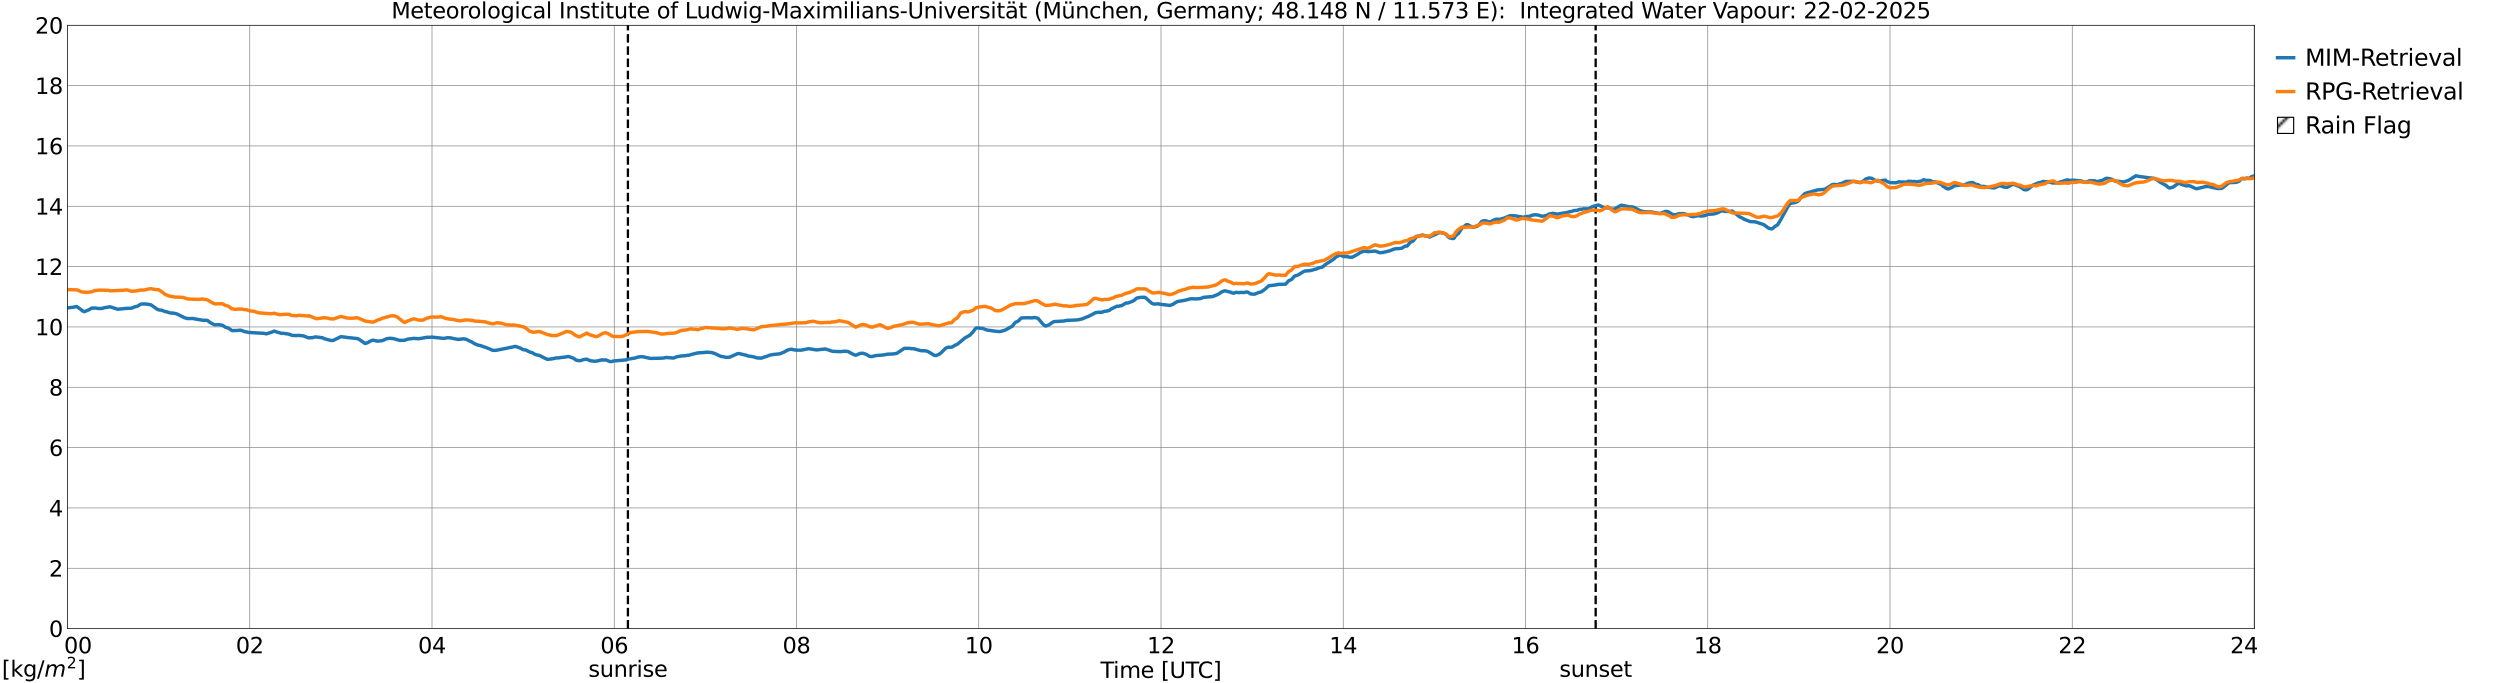 <?xml version="1.0" encoding="utf-8" standalone="no"?>
<!DOCTYPE svg PUBLIC "-//W3C//DTD SVG 1.1//EN"
  "http://www.w3.org/Graphics/SVG/1.1/DTD/svg11.dtd">
<svg xmlns:xlink="http://www.w3.org/1999/xlink" width="1085.4pt" height="296.64pt" viewBox="0 0 1085.4 296.64" xmlns="http://www.w3.org/2000/svg" version="1.1">
 <defs>
  <style type="text/css">*{stroke-linejoin: round; stroke-linecap: butt}</style>
 </defs>
 <g id="figure_1">
  <g id="patch_1">
   <path d="M 0 296.64 
L 1085.4 296.64 
L 1085.4 0 
L 0 0 
z
" style="fill: #ffffff"/>
  </g>
  <g id="axes_1">
   <g id="patch_2">
    <path d="M 29.306 272.909 
L 978.814 272.909 
L 978.814 10.976 
L 29.306 10.976 
z
" style="fill: #ffffff"/>
   </g>
   <g id="patch_3">
    <path d="M 979.473 272.909 
L 978.814 272.909 
L 978.814 10.976 
L 979.473 10.976 
z
" clip-path="url(#p5ea10c2e09)" style="fill: #d3d3d3; stroke: #d3d3d3; stroke-linejoin: miter"/>
   </g>
   <g id="matplotlib.axis_1">
    <g id="xtick_1">
     <g id="line2d_1">
      <path d="M 29.306 272.909 
L 29.306 10.976 
" clip-path="url(#p5ea10c2e09)" style="fill: none; stroke: #808080; stroke-width: 0.3; stroke-linecap: square"/>
     </g>
     <g id="line2d_2"/>
     <g id="text_1">
      <!--    00 -->
      <g transform="translate(18.733 283.627) scale(0.095 -0.095)">
       <defs>
        <path id="DejaVuSans-20" transform="scale(0.016)"/>
        <path id="DejaVuSans-30" d="M 2034 4250 
Q 1547 4250 1301 3770 
Q 1056 3291 1056 2328 
Q 1056 1369 1301 889 
Q 1547 409 2034 409 
Q 2525 409 2770 889 
Q 3016 1369 3016 2328 
Q 3016 3291 2770 3770 
Q 2525 4250 2034 4250 
z
M 2034 4750 
Q 2819 4750 3233 4129 
Q 3647 3509 3647 2328 
Q 3647 1150 3233 529 
Q 2819 -91 2034 -91 
Q 1250 -91 836 529 
Q 422 1150 422 2328 
Q 422 3509 836 4129 
Q 1250 4750 2034 4750 
z
" transform="scale(0.016)"/>
       </defs>
       <use xlink:href="#DejaVuSans-20"/>
       <use xlink:href="#DejaVuSans-20" transform="translate(31.787 0)"/>
       <use xlink:href="#DejaVuSans-20" transform="translate(63.574 0)"/>
       <use xlink:href="#DejaVuSans-30" transform="translate(95.361 0)"/>
       <use xlink:href="#DejaVuSans-30" transform="translate(158.984 0)"/>
      </g>
     </g>
    </g>
    <g id="xtick_2">
     <g id="line2d_3">
      <path d="M 108.431 272.909 
L 108.431 10.976 
" clip-path="url(#p5ea10c2e09)" style="fill: none; stroke: #808080; stroke-width: 0.3; stroke-linecap: square"/>
     </g>
     <g id="line2d_4"/>
     <g id="text_2">
      <!-- 02 -->
      <g transform="translate(102.387 283.627) scale(0.095 -0.095)">
       <defs>
        <path id="DejaVuSans-32" d="M 1228 531 
L 3431 531 
L 3431 0 
L 469 0 
L 469 531 
Q 828 903 1448 1529 
Q 2069 2156 2228 2338 
Q 2531 2678 2651 2914 
Q 2772 3150 2772 3378 
Q 2772 3750 2511 3984 
Q 2250 4219 1831 4219 
Q 1534 4219 1204 4116 
Q 875 4013 500 3803 
L 500 4441 
Q 881 4594 1212 4672 
Q 1544 4750 1819 4750 
Q 2544 4750 2975 4387 
Q 3406 4025 3406 3419 
Q 3406 3131 3298 2873 
Q 3191 2616 2906 2266 
Q 2828 2175 2409 1742 
Q 1991 1309 1228 531 
z
" transform="scale(0.016)"/>
       </defs>
       <use xlink:href="#DejaVuSans-30"/>
       <use xlink:href="#DejaVuSans-32" transform="translate(63.623 0)"/>
      </g>
     </g>
    </g>
    <g id="xtick_3">
     <g id="line2d_5">
      <path d="M 187.557 272.909 
L 187.557 10.976 
" clip-path="url(#p5ea10c2e09)" style="fill: none; stroke: #808080; stroke-width: 0.3; stroke-linecap: square"/>
     </g>
     <g id="line2d_6"/>
     <g id="text_3">
      <!-- 04 -->
      <g transform="translate(181.513 283.627) scale(0.095 -0.095)">
       <defs>
        <path id="DejaVuSans-34" d="M 2419 4116 
L 825 1625 
L 2419 1625 
L 2419 4116 
z
M 2253 4666 
L 3047 4666 
L 3047 1625 
L 3713 1625 
L 3713 1100 
L 3047 1100 
L 3047 0 
L 2419 0 
L 2419 1100 
L 313 1100 
L 313 1709 
L 2253 4666 
z
" transform="scale(0.016)"/>
       </defs>
       <use xlink:href="#DejaVuSans-30"/>
       <use xlink:href="#DejaVuSans-34" transform="translate(63.623 0)"/>
      </g>
     </g>
    </g>
    <g id="xtick_4">
     <g id="line2d_7">
      <path d="M 266.683 272.909 
L 266.683 10.976 
" clip-path="url(#p5ea10c2e09)" style="fill: none; stroke: #808080; stroke-width: 0.3; stroke-linecap: square"/>
     </g>
     <g id="line2d_8"/>
     <g id="text_4">
      <!-- 06 -->
      <g transform="translate(260.638 283.627) scale(0.095 -0.095)">
       <defs>
        <path id="DejaVuSans-36" d="M 2113 2584 
Q 1688 2584 1439 2293 
Q 1191 2003 1191 1497 
Q 1191 994 1439 701 
Q 1688 409 2113 409 
Q 2538 409 2786 701 
Q 3034 994 3034 1497 
Q 3034 2003 2786 2293 
Q 2538 2584 2113 2584 
z
M 3366 4563 
L 3366 3988 
Q 3128 4100 2886 4159 
Q 2644 4219 2406 4219 
Q 1781 4219 1451 3797 
Q 1122 3375 1075 2522 
Q 1259 2794 1537 2939 
Q 1816 3084 2150 3084 
Q 2853 3084 3261 2657 
Q 3669 2231 3669 1497 
Q 3669 778 3244 343 
Q 2819 -91 2113 -91 
Q 1303 -91 875 529 
Q 447 1150 447 2328 
Q 447 3434 972 4092 
Q 1497 4750 2381 4750 
Q 2619 4750 2861 4703 
Q 3103 4656 3366 4563 
z
" transform="scale(0.016)"/>
       </defs>
       <use xlink:href="#DejaVuSans-30"/>
       <use xlink:href="#DejaVuSans-36" transform="translate(63.623 0)"/>
      </g>
     </g>
    </g>
    <g id="xtick_5">
     <g id="line2d_9">
      <path d="M 345.808 272.909 
L 345.808 10.976 
" clip-path="url(#p5ea10c2e09)" style="fill: none; stroke: #808080; stroke-width: 0.3; stroke-linecap: square"/>
     </g>
     <g id="line2d_10"/>
     <g id="text_5">
      <!-- 08 -->
      <g transform="translate(339.764 283.627) scale(0.095 -0.095)">
       <defs>
        <path id="DejaVuSans-38" d="M 2034 2216 
Q 1584 2216 1326 1975 
Q 1069 1734 1069 1313 
Q 1069 891 1326 650 
Q 1584 409 2034 409 
Q 2484 409 2743 651 
Q 3003 894 3003 1313 
Q 3003 1734 2745 1975 
Q 2488 2216 2034 2216 
z
M 1403 2484 
Q 997 2584 770 2862 
Q 544 3141 544 3541 
Q 544 4100 942 4425 
Q 1341 4750 2034 4750 
Q 2731 4750 3128 4425 
Q 3525 4100 3525 3541 
Q 3525 3141 3298 2862 
Q 3072 2584 2669 2484 
Q 3125 2378 3379 2068 
Q 3634 1759 3634 1313 
Q 3634 634 3220 271 
Q 2806 -91 2034 -91 
Q 1263 -91 848 271 
Q 434 634 434 1313 
Q 434 1759 690 2068 
Q 947 2378 1403 2484 
z
M 1172 3481 
Q 1172 3119 1398 2916 
Q 1625 2713 2034 2713 
Q 2441 2713 2670 2916 
Q 2900 3119 2900 3481 
Q 2900 3844 2670 4047 
Q 2441 4250 2034 4250 
Q 1625 4250 1398 4047 
Q 1172 3844 1172 3481 
z
" transform="scale(0.016)"/>
       </defs>
       <use xlink:href="#DejaVuSans-30"/>
       <use xlink:href="#DejaVuSans-38" transform="translate(63.623 0)"/>
      </g>
     </g>
    </g>
    <g id="xtick_6">
     <g id="line2d_11">
      <path d="M 424.934 272.909 
L 424.934 10.976 
" clip-path="url(#p5ea10c2e09)" style="fill: none; stroke: #808080; stroke-width: 0.3; stroke-linecap: square"/>
     </g>
     <g id="line2d_12"/>
     <g id="text_6">
      <!-- 10 -->
      <g transform="translate(418.89 283.627) scale(0.095 -0.095)">
       <defs>
        <path id="DejaVuSans-31" d="M 794 531 
L 1825 531 
L 1825 4091 
L 703 3866 
L 703 4441 
L 1819 4666 
L 2450 4666 
L 2450 531 
L 3481 531 
L 3481 0 
L 794 0 
L 794 531 
z
" transform="scale(0.016)"/>
       </defs>
       <use xlink:href="#DejaVuSans-31"/>
       <use xlink:href="#DejaVuSans-30" transform="translate(63.623 0)"/>
      </g>
     </g>
    </g>
    <g id="xtick_7">
     <g id="line2d_13">
      <path d="M 504.06 272.909 
L 504.06 10.976 
" clip-path="url(#p5ea10c2e09)" style="fill: none; stroke: #808080; stroke-width: 0.3; stroke-linecap: square"/>
     </g>
     <g id="line2d_14"/>
     <g id="text_7">
      <!-- 12 -->
      <g transform="translate(498.015 283.627) scale(0.095 -0.095)">
       <use xlink:href="#DejaVuSans-31"/>
       <use xlink:href="#DejaVuSans-32" transform="translate(63.623 0)"/>
      </g>
     </g>
    </g>
    <g id="xtick_8">
     <g id="line2d_15">
      <path d="M 583.185 272.909 
L 583.185 10.976 
" clip-path="url(#p5ea10c2e09)" style="fill: none; stroke: #808080; stroke-width: 0.3; stroke-linecap: square"/>
     </g>
     <g id="line2d_16"/>
     <g id="text_8">
      <!-- 14 -->
      <g transform="translate(577.141 283.627) scale(0.095 -0.095)">
       <use xlink:href="#DejaVuSans-31"/>
       <use xlink:href="#DejaVuSans-34" transform="translate(63.623 0)"/>
      </g>
     </g>
    </g>
    <g id="xtick_9">
     <g id="line2d_17">
      <path d="M 662.311 272.909 
L 662.311 10.976 
" clip-path="url(#p5ea10c2e09)" style="fill: none; stroke: #808080; stroke-width: 0.3; stroke-linecap: square"/>
     </g>
     <g id="line2d_18"/>
     <g id="text_9">
      <!-- 16 -->
      <g transform="translate(656.267 283.627) scale(0.095 -0.095)">
       <use xlink:href="#DejaVuSans-31"/>
       <use xlink:href="#DejaVuSans-36" transform="translate(63.623 0)"/>
      </g>
     </g>
    </g>
    <g id="xtick_10">
     <g id="line2d_19">
      <path d="M 741.437 272.909 
L 741.437 10.976 
" clip-path="url(#p5ea10c2e09)" style="fill: none; stroke: #808080; stroke-width: 0.3; stroke-linecap: square"/>
     </g>
     <g id="line2d_20"/>
     <g id="text_10">
      <!-- 18 -->
      <g transform="translate(735.392 283.627) scale(0.095 -0.095)">
       <use xlink:href="#DejaVuSans-31"/>
       <use xlink:href="#DejaVuSans-38" transform="translate(63.623 0)"/>
      </g>
     </g>
    </g>
    <g id="xtick_11">
     <g id="line2d_21">
      <path d="M 820.562 272.909 
L 820.562 10.976 
" clip-path="url(#p5ea10c2e09)" style="fill: none; stroke: #808080; stroke-width: 0.3; stroke-linecap: square"/>
     </g>
     <g id="line2d_22"/>
     <g id="text_11">
      <!-- 20 -->
      <g transform="translate(814.518 283.627) scale(0.095 -0.095)">
       <use xlink:href="#DejaVuSans-32"/>
       <use xlink:href="#DejaVuSans-30" transform="translate(63.623 0)"/>
      </g>
     </g>
    </g>
    <g id="xtick_12">
     <g id="line2d_23">
      <path d="M 899.688 272.909 
L 899.688 10.976 
" clip-path="url(#p5ea10c2e09)" style="fill: none; stroke: #808080; stroke-width: 0.3; stroke-linecap: square"/>
     </g>
     <g id="line2d_24"/>
     <g id="text_12">
      <!-- 22 -->
      <g transform="translate(893.644 283.627) scale(0.095 -0.095)">
       <use xlink:href="#DejaVuSans-32"/>
       <use xlink:href="#DejaVuSans-32" transform="translate(63.623 0)"/>
      </g>
     </g>
    </g>
    <g id="xtick_13">
     <g id="line2d_25">
      <path d="M 978.814 272.909 
L 978.814 10.976 
" clip-path="url(#p5ea10c2e09)" style="fill: none; stroke: #808080; stroke-width: 0.3; stroke-linecap: square"/>
     </g>
     <g id="line2d_26"/>
     <g id="text_13">
      <!-- 24    -->
      <g transform="translate(968.241 283.627) scale(0.095 -0.095)">
       <use xlink:href="#DejaVuSans-32"/>
       <use xlink:href="#DejaVuSans-34" transform="translate(63.623 0)"/>
       <use xlink:href="#DejaVuSans-20" transform="translate(127.246 0)"/>
       <use xlink:href="#DejaVuSans-20" transform="translate(159.033 0)"/>
       <use xlink:href="#DejaVuSans-20" transform="translate(190.82 0)"/>
      </g>
     </g>
    </g>
    <g id="text_14">
     <!-- Time [UTC] -->
     <g transform="translate(477.806 294.322) scale(0.095 -0.095)">
      <defs>
       <path id="DejaVuSans-54" d="M -19 4666 
L 3928 4666 
L 3928 4134 
L 2272 4134 
L 2272 0 
L 1638 0 
L 1638 4134 
L -19 4134 
L -19 4666 
z
" transform="scale(0.016)"/>
       <path id="DejaVuSans-69" d="M 603 3500 
L 1178 3500 
L 1178 0 
L 603 0 
L 603 3500 
z
M 603 4863 
L 1178 4863 
L 1178 4134 
L 603 4134 
L 603 4863 
z
" transform="scale(0.016)"/>
       <path id="DejaVuSans-6d" d="M 3328 2828 
Q 3544 3216 3844 3400 
Q 4144 3584 4550 3584 
Q 5097 3584 5394 3201 
Q 5691 2819 5691 2113 
L 5691 0 
L 5113 0 
L 5113 2094 
Q 5113 2597 4934 2840 
Q 4756 3084 4391 3084 
Q 3944 3084 3684 2787 
Q 3425 2491 3425 1978 
L 3425 0 
L 2847 0 
L 2847 2094 
Q 2847 2600 2669 2842 
Q 2491 3084 2119 3084 
Q 1678 3084 1418 2786 
Q 1159 2488 1159 1978 
L 1159 0 
L 581 0 
L 581 3500 
L 1159 3500 
L 1159 2956 
Q 1356 3278 1631 3431 
Q 1906 3584 2284 3584 
Q 2666 3584 2933 3390 
Q 3200 3197 3328 2828 
z
" transform="scale(0.016)"/>
       <path id="DejaVuSans-65" d="M 3597 1894 
L 3597 1613 
L 953 1613 
Q 991 1019 1311 708 
Q 1631 397 2203 397 
Q 2534 397 2845 478 
Q 3156 559 3463 722 
L 3463 178 
Q 3153 47 2828 -22 
Q 2503 -91 2169 -91 
Q 1331 -91 842 396 
Q 353 884 353 1716 
Q 353 2575 817 3079 
Q 1281 3584 2069 3584 
Q 2775 3584 3186 3129 
Q 3597 2675 3597 1894 
z
M 3022 2063 
Q 3016 2534 2758 2815 
Q 2500 3097 2075 3097 
Q 1594 3097 1305 2825 
Q 1016 2553 972 2059 
L 3022 2063 
z
" transform="scale(0.016)"/>
       <path id="DejaVuSans-5b" d="M 550 4863 
L 1875 4863 
L 1875 4416 
L 1125 4416 
L 1125 -397 
L 1875 -397 
L 1875 -844 
L 550 -844 
L 550 4863 
z
" transform="scale(0.016)"/>
       <path id="DejaVuSans-55" d="M 556 4666 
L 1191 4666 
L 1191 1831 
Q 1191 1081 1462 751 
Q 1734 422 2344 422 
Q 2950 422 3222 751 
Q 3494 1081 3494 1831 
L 3494 4666 
L 4128 4666 
L 4128 1753 
Q 4128 841 3676 375 
Q 3225 -91 2344 -91 
Q 1459 -91 1007 375 
Q 556 841 556 1753 
L 556 4666 
z
" transform="scale(0.016)"/>
       <path id="DejaVuSans-43" d="M 4122 4306 
L 4122 3641 
Q 3803 3938 3442 4084 
Q 3081 4231 2675 4231 
Q 1875 4231 1450 3742 
Q 1025 3253 1025 2328 
Q 1025 1406 1450 917 
Q 1875 428 2675 428 
Q 3081 428 3442 575 
Q 3803 722 4122 1019 
L 4122 359 
Q 3791 134 3420 21 
Q 3050 -91 2638 -91 
Q 1578 -91 968 557 
Q 359 1206 359 2328 
Q 359 3453 968 4101 
Q 1578 4750 2638 4750 
Q 3056 4750 3426 4639 
Q 3797 4528 4122 4306 
z
" transform="scale(0.016)"/>
       <path id="DejaVuSans-5d" d="M 1947 4863 
L 1947 -844 
L 622 -844 
L 622 -397 
L 1369 -397 
L 1369 4416 
L 622 4416 
L 622 4863 
L 1947 4863 
z
" transform="scale(0.016)"/>
      </defs>
      <use xlink:href="#DejaVuSans-54"/>
      <use xlink:href="#DejaVuSans-69" transform="translate(57.959 0)"/>
      <use xlink:href="#DejaVuSans-6d" transform="translate(85.742 0)"/>
      <use xlink:href="#DejaVuSans-65" transform="translate(183.154 0)"/>
      <use xlink:href="#DejaVuSans-20" transform="translate(244.678 0)"/>
      <use xlink:href="#DejaVuSans-5b" transform="translate(276.465 0)"/>
      <use xlink:href="#DejaVuSans-55" transform="translate(315.479 0)"/>
      <use xlink:href="#DejaVuSans-54" transform="translate(388.672 0)"/>
      <use xlink:href="#DejaVuSans-43" transform="translate(443.881 0)"/>
      <use xlink:href="#DejaVuSans-5d" transform="translate(513.705 0)"/>
     </g>
    </g>
   </g>
   <g id="matplotlib.axis_2">
    <g id="ytick_1">
     <g id="line2d_27">
      <path d="M 29.306 272.909 
L 978.814 272.909 
" clip-path="url(#p5ea10c2e09)" style="fill: none; stroke: #808080; stroke-width: 0.3; stroke-linecap: square"/>
     </g>
     <g id="line2d_28"/>
     <g id="text_15">
      <!-- 0 -->
      <g transform="translate(21.261 276.518) scale(0.095 -0.095)">
       <use xlink:href="#DejaVuSans-30"/>
      </g>
     </g>
    </g>
    <g id="ytick_2">
     <g id="line2d_29">
      <path d="M 29.306 246.715 
L 978.814 246.715 
" clip-path="url(#p5ea10c2e09)" style="fill: none; stroke: #808080; stroke-width: 0.3; stroke-linecap: square"/>
     </g>
     <g id="line2d_30"/>
     <g id="text_16">
      <!-- 2 -->
      <g transform="translate(21.261 250.325) scale(0.095 -0.095)">
       <use xlink:href="#DejaVuSans-32"/>
      </g>
     </g>
    </g>
    <g id="ytick_3">
     <g id="line2d_31">
      <path d="M 29.306 220.522 
L 978.814 220.522 
" clip-path="url(#p5ea10c2e09)" style="fill: none; stroke: #808080; stroke-width: 0.3; stroke-linecap: square"/>
     </g>
     <g id="line2d_32"/>
     <g id="text_17">
      <!-- 4 -->
      <g transform="translate(21.261 224.131) scale(0.095 -0.095)">
       <use xlink:href="#DejaVuSans-34"/>
      </g>
     </g>
    </g>
    <g id="ytick_4">
     <g id="line2d_33">
      <path d="M 29.306 194.329 
L 978.814 194.329 
" clip-path="url(#p5ea10c2e09)" style="fill: none; stroke: #808080; stroke-width: 0.3; stroke-linecap: square"/>
     </g>
     <g id="line2d_34"/>
     <g id="text_18">
      <!-- 6 -->
      <g transform="translate(21.261 197.938) scale(0.095 -0.095)">
       <use xlink:href="#DejaVuSans-36"/>
      </g>
     </g>
    </g>
    <g id="ytick_5">
     <g id="line2d_35">
      <path d="M 29.306 168.136 
L 978.814 168.136 
" clip-path="url(#p5ea10c2e09)" style="fill: none; stroke: #808080; stroke-width: 0.3; stroke-linecap: square"/>
     </g>
     <g id="line2d_36"/>
     <g id="text_19">
      <!-- 8 -->
      <g transform="translate(21.261 171.745) scale(0.095 -0.095)">
       <use xlink:href="#DejaVuSans-38"/>
      </g>
     </g>
    </g>
    <g id="ytick_6">
     <g id="line2d_37">
      <path d="M 29.306 141.942 
L 978.814 141.942 
" clip-path="url(#p5ea10c2e09)" style="fill: none; stroke: #808080; stroke-width: 0.3; stroke-linecap: square"/>
     </g>
     <g id="line2d_38"/>
     <g id="text_20">
      <!-- 10 -->
      <g transform="translate(15.217 145.551) scale(0.095 -0.095)">
       <use xlink:href="#DejaVuSans-31"/>
       <use xlink:href="#DejaVuSans-30" transform="translate(63.623 0)"/>
      </g>
     </g>
    </g>
    <g id="ytick_7">
     <g id="line2d_39">
      <path d="M 29.306 115.749 
L 978.814 115.749 
" clip-path="url(#p5ea10c2e09)" style="fill: none; stroke: #808080; stroke-width: 0.3; stroke-linecap: square"/>
     </g>
     <g id="line2d_40"/>
     <g id="text_21">
      <!-- 12 -->
      <g transform="translate(15.217 119.358) scale(0.095 -0.095)">
       <use xlink:href="#DejaVuSans-31"/>
       <use xlink:href="#DejaVuSans-32" transform="translate(63.623 0)"/>
      </g>
     </g>
    </g>
    <g id="ytick_8">
     <g id="line2d_41">
      <path d="M 29.306 89.556 
L 978.814 89.556 
" clip-path="url(#p5ea10c2e09)" style="fill: none; stroke: #808080; stroke-width: 0.3; stroke-linecap: square"/>
     </g>
     <g id="line2d_42"/>
     <g id="text_22">
      <!-- 14 -->
      <g transform="translate(15.217 93.165) scale(0.095 -0.095)">
       <use xlink:href="#DejaVuSans-31"/>
       <use xlink:href="#DejaVuSans-34" transform="translate(63.623 0)"/>
      </g>
     </g>
    </g>
    <g id="ytick_9">
     <g id="line2d_43">
      <path d="M 29.306 63.362 
L 978.814 63.362 
" clip-path="url(#p5ea10c2e09)" style="fill: none; stroke: #808080; stroke-width: 0.3; stroke-linecap: square"/>
     </g>
     <g id="line2d_44"/>
     <g id="text_23">
      <!-- 16 -->
      <g transform="translate(15.217 66.972) scale(0.095 -0.095)">
       <use xlink:href="#DejaVuSans-31"/>
       <use xlink:href="#DejaVuSans-36" transform="translate(63.623 0)"/>
      </g>
     </g>
    </g>
    <g id="ytick_10">
     <g id="line2d_45">
      <path d="M 29.306 37.169 
L 978.814 37.169 
" clip-path="url(#p5ea10c2e09)" style="fill: none; stroke: #808080; stroke-width: 0.3; stroke-linecap: square"/>
     </g>
     <g id="line2d_46"/>
     <g id="text_24">
      <!-- 18 -->
      <g transform="translate(15.217 40.778) scale(0.095 -0.095)">
       <use xlink:href="#DejaVuSans-31"/>
       <use xlink:href="#DejaVuSans-38" transform="translate(63.623 0)"/>
      </g>
     </g>
    </g>
    <g id="ytick_11">
     <g id="line2d_47">
      <path d="M 29.306 10.976 
L 978.814 10.976 
" clip-path="url(#p5ea10c2e09)" style="fill: none; stroke: #808080; stroke-width: 0.3; stroke-linecap: square"/>
     </g>
     <g id="line2d_48"/>
     <g id="text_25">
      <!-- 20 -->
      <g transform="translate(15.217 14.585) scale(0.095 -0.095)">
       <use xlink:href="#DejaVuSans-32"/>
       <use xlink:href="#DejaVuSans-30" transform="translate(63.623 0)"/>
      </g>
     </g>
    </g>
   </g>
   <g id="line2d_49">
    <path d="M 272.617 272.909 
L 272.617 10.976 
" clip-path="url(#p5ea10c2e09)" style="fill: none; stroke-dasharray: 3.7,1.6; stroke-dashoffset: 0; stroke: #000000"/>
   </g>
   <g id="line2d_50">
    <path d="M 692.774 272.909 
L 692.774 10.976 
" clip-path="url(#p5ea10c2e09)" style="fill: none; stroke-dasharray: 3.7,1.6; stroke-dashoffset: 0; stroke: #000000"/>
   </g>
   <g id="line2d_51">
    <path d="M 29.306 133.665 
L 31.943 133.369 
L 33.262 133.068 
L 34.581 133.969 
L 35.9 135.012 
L 36.559 135.321 
L 38.537 134.524 
L 39.856 133.728 
L 40.515 133.781 
L 41.175 133.715 
L 43.153 133.978 
L 44.472 133.849 
L 45.131 133.654 
L 47.768 133.187 
L 51.065 134.255 
L 53.703 134.01 
L 55.022 133.869 
L 56.34 133.838 
L 57 133.813 
L 57.659 133.61 
L 58.319 133.286 
L 59.637 132.967 
L 60.956 132.155 
L 61.615 131.96 
L 63.594 132.007 
L 65.572 132.36 
L 68.209 134.235 
L 68.869 134.538 
L 70.187 134.674 
L 71.506 135.207 
L 72.825 135.496 
L 73.484 135.775 
L 74.144 135.891 
L 75.462 135.961 
L 76.781 136.294 
L 78.1 136.942 
L 80.078 137.928 
L 81.397 138.297 
L 84.034 138.281 
L 84.694 138.479 
L 87.991 139.038 
L 89.969 139.068 
L 91.288 140.07 
L 92.606 140.745 
L 93.266 141.058 
L 94.584 140.915 
L 95.244 140.973 
L 95.903 141.154 
L 96.563 141.192 
L 97.881 142.083 
L 99.2 142.489 
L 99.86 142.899 
L 100.519 143.445 
L 101.178 143.571 
L 101.838 143.481 
L 102.497 143.52 
L 104.475 143.335 
L 106.453 144.051 
L 107.113 144.111 
L 107.772 144.326 
L 114.366 144.702 
L 115.685 144.95 
L 118.322 144.082 
L 118.982 143.744 
L 120.3 144.16 
L 122.278 144.754 
L 122.938 144.694 
L 125.575 145.11 
L 126.894 145.633 
L 128.872 145.692 
L 129.532 145.606 
L 131.51 145.788 
L 132.169 145.977 
L 133.488 146.536 
L 134.147 146.707 
L 134.807 146.605 
L 135.466 146.639 
L 136.785 146.306 
L 137.444 146.322 
L 140.082 146.667 
L 140.741 147.023 
L 143.379 147.759 
L 144.038 147.835 
L 144.697 147.797 
L 147.335 146.481 
L 147.994 146.173 
L 149.972 146.39 
L 150.632 146.506 
L 155.247 147.005 
L 155.907 147.336 
L 158.544 149.15 
L 159.863 148.668 
L 160.523 148.211 
L 161.841 147.659 
L 163.819 148.106 
L 165.798 147.924 
L 167.116 147.411 
L 167.776 147.087 
L 169.094 146.866 
L 170.413 146.952 
L 171.073 147.075 
L 172.391 147.476 
L 173.71 147.801 
L 175.688 147.718 
L 177.007 147.244 
L 179.645 146.909 
L 181.623 147.064 
L 182.941 146.88 
L 184.92 146.517 
L 185.579 146.418 
L 186.238 146.457 
L 187.557 146.365 
L 192.173 146.876 
L 192.832 146.914 
L 194.151 146.634 
L 195.47 146.671 
L 198.767 147.355 
L 200.085 147.231 
L 201.404 147.088 
L 202.723 147.418 
L 203.382 147.843 
L 204.701 148.384 
L 206.02 149.206 
L 207.339 149.784 
L 208.657 150.064 
L 211.954 151.239 
L 213.932 152.105 
L 215.251 152.091 
L 216.57 151.862 
L 219.207 151.332 
L 223.823 150.391 
L 225.801 151.075 
L 227.12 151.798 
L 228.439 152.006 
L 229.757 152.735 
L 231.076 153.147 
L 232.395 153.92 
L 234.373 154.391 
L 236.351 155.42 
L 237.67 156.044 
L 239.648 155.802 
L 241.626 155.381 
L 242.286 155.418 
L 244.264 155.125 
L 245.583 155.013 
L 246.242 154.831 
L 246.901 154.8 
L 248.88 155.473 
L 250.198 156.393 
L 251.517 156.596 
L 252.176 156.528 
L 253.495 156.063 
L 254.814 155.946 
L 256.133 156.589 
L 258.111 156.847 
L 259.43 156.703 
L 261.408 156.204 
L 262.067 156.356 
L 262.726 156.21 
L 263.386 156.376 
L 264.705 156.951 
L 265.364 156.993 
L 266.683 156.682 
L 271.958 156.25 
L 272.617 155.939 
L 275.255 155.502 
L 275.914 155.406 
L 276.573 155.13 
L 277.892 154.883 
L 279.211 154.904 
L 281.849 155.513 
L 282.508 155.607 
L 287.124 155.513 
L 288.442 155.395 
L 289.102 155.192 
L 292.399 155.446 
L 293.717 154.922 
L 295.036 154.677 
L 295.696 154.563 
L 297.674 154.416 
L 298.333 154.262 
L 298.992 154.241 
L 300.311 153.854 
L 302.949 153.219 
L 305.586 153.06 
L 306.905 152.9 
L 308.883 153.048 
L 310.202 153.43 
L 312.839 154.673 
L 315.477 155.178 
L 316.796 155.061 
L 320.093 153.595 
L 320.752 153.485 
L 324.049 154.248 
L 324.708 154.541 
L 326.027 154.717 
L 327.346 154.971 
L 328.665 155.404 
L 330.643 155.471 
L 331.961 154.954 
L 332.621 154.842 
L 333.94 154.275 
L 335.258 153.952 
L 338.555 153.617 
L 339.874 153.094 
L 340.533 152.799 
L 341.852 152 
L 343.171 151.663 
L 343.83 151.638 
L 344.49 151.856 
L 345.808 152.024 
L 347.787 152.03 
L 351.083 151.386 
L 353.721 151.789 
L 354.38 151.932 
L 358.337 151.513 
L 359.655 151.91 
L 360.974 152.398 
L 361.634 152.538 
L 364.93 152.667 
L 366.249 152.494 
L 367.568 152.527 
L 368.227 152.625 
L 370.206 153.74 
L 371.524 154.245 
L 373.502 153.407 
L 374.821 153.408 
L 376.14 153.866 
L 377.459 154.664 
L 378.118 154.796 
L 378.777 154.754 
L 380.096 154.386 
L 382.734 154.189 
L 384.053 154.028 
L 385.371 153.758 
L 387.349 153.718 
L 389.328 153.435 
L 392.624 151.214 
L 395.262 151.259 
L 395.921 151.418 
L 396.581 151.357 
L 399.878 152.27 
L 401.196 152.263 
L 402.515 152.455 
L 403.834 153.145 
L 405.153 154.007 
L 405.812 154.305 
L 406.471 154.357 
L 407.79 153.783 
L 408.45 153.278 
L 410.428 151.342 
L 411.087 150.924 
L 411.746 150.763 
L 413.065 150.756 
L 413.725 150.488 
L 414.384 150.016 
L 415.703 149.413 
L 419 146.672 
L 420.978 145.591 
L 422.297 144.28 
L 423.615 142.527 
L 424.275 142.348 
L 426.912 142.638 
L 427.572 142.978 
L 428.89 143.369 
L 430.209 143.519 
L 431.528 143.735 
L 432.847 143.87 
L 434.165 143.958 
L 436.144 143.437 
L 437.462 142.75 
L 438.781 141.985 
L 439.44 141.699 
L 440.759 140.005 
L 442.078 139.392 
L 443.397 138.058 
L 444.716 137.971 
L 446.034 137.955 
L 448.012 137.999 
L 449.331 137.853 
L 450.65 138.2 
L 452.628 140.506 
L 453.287 141.199 
L 453.947 141.531 
L 455.266 141.125 
L 456.584 140.214 
L 457.244 139.776 
L 457.903 139.609 
L 461.859 139.371 
L 463.178 139.084 
L 467.134 138.938 
L 468.453 138.79 
L 469.113 138.581 
L 469.772 138.491 
L 471.75 137.639 
L 472.409 137.44 
L 475.706 135.727 
L 477.025 135.56 
L 478.344 135.576 
L 479.663 135.119 
L 480.322 135.111 
L 481.641 134.764 
L 482.3 134.188 
L 484.938 132.939 
L 485.597 132.997 
L 486.256 132.777 
L 486.916 132.739 
L 488.894 131.541 
L 489.553 131.591 
L 491.532 130.857 
L 492.191 130.563 
L 493.51 129.426 
L 494.828 129.141 
L 496.807 129.043 
L 497.466 129.338 
L 499.444 131.167 
L 500.103 131.672 
L 500.763 131.976 
L 502.082 131.99 
L 502.741 131.884 
L 504.06 132.157 
L 508.016 132.608 
L 509.335 132.055 
L 509.994 131.584 
L 511.313 130.868 
L 513.291 130.586 
L 515.269 130.175 
L 516.588 129.791 
L 517.247 129.696 
L 519.226 129.789 
L 521.204 129.628 
L 522.522 129.092 
L 526.479 128.746 
L 527.797 128.22 
L 528.457 127.987 
L 529.116 127.635 
L 530.435 126.728 
L 531.754 126.233 
L 534.391 126.901 
L 535.051 127.21 
L 535.71 127.286 
L 536.369 126.988 
L 537.029 126.922 
L 537.688 127.047 
L 539.007 126.949 
L 540.326 127.011 
L 540.985 126.772 
L 541.644 126.801 
L 542.963 127.597 
L 544.282 127.726 
L 544.941 127.64 
L 546.26 127.063 
L 547.579 126.721 
L 548.898 125.819 
L 550.876 124.064 
L 554.173 123.674 
L 554.832 123.457 
L 557.47 123.403 
L 558.129 123.404 
L 559.448 121.922 
L 560.766 121.301 
L 562.085 119.832 
L 563.404 119.472 
L 566.042 117.86 
L 566.701 117.641 
L 568.679 117.511 
L 569.998 117.207 
L 570.657 116.948 
L 571.317 116.875 
L 572.635 116.283 
L 573.954 115.996 
L 574.613 115.61 
L 575.273 114.931 
L 577.251 113.672 
L 578.57 112.802 
L 579.229 112.348 
L 579.889 111.677 
L 581.207 110.931 
L 581.867 110.816 
L 582.526 110.954 
L 583.185 111.326 
L 585.164 111.474 
L 585.823 111.664 
L 587.142 111.666 
L 589.779 110.194 
L 590.439 109.692 
L 591.757 109.154 
L 592.417 109.041 
L 593.076 109.085 
L 593.736 109.278 
L 597.032 108.998 
L 599.011 109.704 
L 600.329 109.618 
L 600.989 109.412 
L 601.648 109.35 
L 602.307 109.1 
L 602.967 109.022 
L 604.286 108.536 
L 604.945 108.222 
L 606.264 107.915 
L 606.923 107.974 
L 608.242 107.825 
L 608.901 107.625 
L 609.561 107.115 
L 610.22 106.855 
L 610.879 106.833 
L 611.539 106.128 
L 612.198 105.237 
L 613.517 104.626 
L 614.836 102.923 
L 615.495 102.541 
L 616.154 102.479 
L 617.473 102.027 
L 620.77 102.887 
L 622.089 102.242 
L 623.408 101.654 
L 624.726 101.061 
L 625.386 100.999 
L 626.705 101.175 
L 628.023 101.894 
L 628.683 102.798 
L 629.342 103.27 
L 630.661 103.589 
L 631.32 103.398 
L 631.98 102.348 
L 633.298 101.232 
L 634.617 99.162 
L 636.595 97.563 
L 637.255 97.523 
L 638.573 98.285 
L 639.892 98.639 
L 641.211 98.289 
L 641.87 97.846 
L 642.53 97.176 
L 643.189 96.233 
L 643.848 95.904 
L 644.508 95.807 
L 645.167 95.893 
L 646.486 96.38 
L 647.145 96.261 
L 649.123 95.276 
L 649.783 95.162 
L 651.102 95.236 
L 653.08 94.688 
L 655.717 93.6 
L 658.355 93.749 
L 659.014 93.987 
L 660.333 94.087 
L 660.992 94.318 
L 661.652 94.268 
L 662.311 94.071 
L 664.289 93.856 
L 664.949 93.511 
L 666.267 93.241 
L 667.586 93.322 
L 669.564 93.905 
L 671.542 93.552 
L 672.202 93.111 
L 672.861 92.849 
L 674.18 92.621 
L 676.158 92.96 
L 677.477 92.761 
L 678.136 92.591 
L 680.114 92.323 
L 681.433 91.923 
L 682.092 91.854 
L 683.411 91.404 
L 684.73 91.34 
L 685.389 91.031 
L 686.049 90.856 
L 686.708 90.874 
L 687.368 90.679 
L 689.346 90.692 
L 690.005 90.56 
L 691.324 89.698 
L 693.961 88.995 
L 695.939 89.911 
L 697.258 90.198 
L 698.577 90.31 
L 699.896 90.845 
L 700.555 90.828 
L 701.215 90.618 
L 703.852 89.074 
L 705.83 89.472 
L 707.808 89.842 
L 708.468 89.804 
L 709.127 89.93 
L 710.446 90.563 
L 711.765 91.339 
L 713.083 91.791 
L 714.402 91.95 
L 715.721 92.039 
L 716.38 91.978 
L 717.699 92.158 
L 719.677 92.539 
L 720.337 92.675 
L 720.996 92.608 
L 722.315 92.063 
L 722.974 91.808 
L 723.633 91.757 
L 724.293 91.96 
L 726.271 93.142 
L 726.93 93.286 
L 727.59 93.242 
L 728.909 92.767 
L 730.887 92.731 
L 732.865 93.272 
L 734.184 93.933 
L 734.843 94.049 
L 735.502 94.001 
L 736.821 93.693 
L 737.48 93.626 
L 738.14 93.791 
L 739.459 93.74 
L 740.118 93.626 
L 741.437 93.084 
L 744.074 92.877 
L 745.393 92.496 
L 747.371 91.578 
L 748.031 91.513 
L 748.69 91.753 
L 750.668 91.835 
L 751.987 91.626 
L 752.646 92.033 
L 755.284 94.161 
L 755.943 94.409 
L 757.262 95.189 
L 759.899 96.225 
L 761.878 96.285 
L 763.196 96.665 
L 765.834 97.568 
L 767.812 99.05 
L 769.131 99.414 
L 769.79 99.059 
L 770.449 98.414 
L 771.768 97.605 
L 773.087 95.451 
L 774.406 93.063 
L 776.384 89.426 
L 777.043 88.527 
L 777.703 88.151 
L 779.021 88.022 
L 780.34 87.554 
L 781 86.992 
L 781.659 85.966 
L 783.637 84.043 
L 784.956 83.55 
L 785.615 83.47 
L 786.934 83.054 
L 788.253 82.722 
L 788.912 82.479 
L 792.209 82.198 
L 793.528 81.396 
L 795.506 80.166 
L 796.165 80.035 
L 796.825 80.155 
L 798.143 80.113 
L 798.803 79.78 
L 799.462 79.66 
L 801.44 78.748 
L 802.759 78.745 
L 804.737 78.744 
L 807.375 79.242 
L 808.034 79.145 
L 809.353 78.309 
L 810.012 77.747 
L 811.331 77.272 
L 812.65 77.406 
L 813.969 78.205 
L 814.628 78.477 
L 815.947 78.649 
L 817.925 78.24 
L 818.584 78.231 
L 819.244 78.767 
L 820.562 79.281 
L 823.2 79.355 
L 824.519 78.914 
L 825.178 79.025 
L 827.816 79.065 
L 828.475 78.682 
L 829.794 78.756 
L 830.453 78.878 
L 831.112 78.746 
L 831.772 78.98 
L 832.431 78.83 
L 833.091 78.834 
L 834.409 78.497 
L 835.069 78.037 
L 836.388 78.306 
L 837.706 78.344 
L 838.366 78.507 
L 839.025 78.996 
L 840.344 78.997 
L 842.981 80.173 
L 843.641 80.941 
L 844.3 81.24 
L 844.959 81.775 
L 845.619 82.014 
L 846.278 81.956 
L 846.938 81.572 
L 847.597 81.344 
L 848.256 80.759 
L 849.575 80.522 
L 851.553 80.298 
L 852.213 80.453 
L 852.872 80.299 
L 854.191 79.629 
L 856.169 79.209 
L 856.828 79.404 
L 857.488 79.84 
L 858.147 80.14 
L 858.806 80.171 
L 859.466 80.635 
L 860.125 80.948 
L 861.444 80.92 
L 862.763 81.266 
L 865.4 81.592 
L 866.06 81.512 
L 868.038 80.614 
L 869.357 80.89 
L 870.016 81.232 
L 871.335 81.359 
L 872.653 80.715 
L 873.313 80.221 
L 873.972 80.084 
L 874.632 80.141 
L 877.269 81.253 
L 878.588 82.242 
L 879.247 82.419 
L 879.907 82.412 
L 880.566 82.087 
L 882.544 80.43 
L 883.863 79.866 
L 885.182 79.315 
L 885.841 79.291 
L 886.5 78.974 
L 887.16 78.782 
L 887.819 78.877 
L 889.138 78.877 
L 891.116 79.424 
L 893.094 79.409 
L 896.391 78.427 
L 897.051 78.186 
L 897.71 78.079 
L 898.369 78.311 
L 899.029 78.31 
L 899.688 78.191 
L 903.644 78.569 
L 904.963 79.189 
L 906.282 78.892 
L 906.941 78.554 
L 907.601 78.416 
L 909.579 78.538 
L 910.238 78.818 
L 910.898 78.778 
L 912.876 78.241 
L 914.194 77.488 
L 914.854 77.416 
L 915.513 77.506 
L 916.832 77.813 
L 917.491 78.286 
L 918.151 78.588 
L 921.448 78.938 
L 922.107 78.981 
L 924.085 78.31 
L 927.382 76.312 
L 928.701 76.602 
L 930.679 76.865 
L 932.657 77.162 
L 935.295 77.43 
L 935.954 77.696 
L 937.932 79.14 
L 940.57 80.626 
L 941.229 81.291 
L 941.888 81.638 
L 943.207 81.359 
L 945.185 80.02 
L 945.845 79.537 
L 946.504 79.694 
L 947.163 80.075 
L 949.142 80.694 
L 950.46 80.636 
L 951.12 80.836 
L 953.098 81.806 
L 953.757 81.929 
L 955.076 81.612 
L 957.714 80.968 
L 959.032 81.003 
L 960.351 81.361 
L 961.67 81.613 
L 962.989 81.867 
L 964.307 81.823 
L 964.967 81.569 
L 967.604 79.422 
L 968.264 79.287 
L 970.901 79.174 
L 972.22 78.636 
L 972.879 77.841 
L 973.539 77.422 
L 974.198 77.614 
L 974.857 77.593 
L 975.517 77.264 
L 976.176 77.468 
L 976.836 77.211 
L 977.495 76.722 
L 978.154 76.515 
L 978.814 76.433 
L 978.814 76.433 
" clip-path="url(#p5ea10c2e09)" style="fill: none; stroke: #1f77b4; stroke-width: 1.5; stroke-linecap: square"/>
   </g>
   <g id="line2d_52">
    <path d="M 29.306 125.728 
L 31.943 125.805 
L 33.262 125.845 
L 33.921 126.009 
L 35.24 126.678 
L 37.218 126.891 
L 37.878 126.944 
L 39.197 126.755 
L 39.856 126.689 
L 41.175 126.145 
L 43.153 125.954 
L 47.109 126.066 
L 47.768 126.246 
L 49.087 126.234 
L 53.703 125.999 
L 55.022 125.856 
L 55.681 125.996 
L 57 126.47 
L 59.637 126.244 
L 60.956 125.914 
L 62.275 125.973 
L 64.912 125.383 
L 65.572 125.35 
L 66.89 125.611 
L 68.209 125.767 
L 68.869 125.757 
L 70.847 127.116 
L 71.506 127.711 
L 73.484 128.541 
L 74.803 128.767 
L 76.122 129.004 
L 77.441 129.014 
L 79.419 129.091 
L 81.397 129.778 
L 84.034 129.942 
L 84.694 129.896 
L 86.013 129.995 
L 87.991 129.813 
L 89.969 130.133 
L 91.947 131.362 
L 93.266 131.925 
L 96.563 131.861 
L 97.881 132.615 
L 99.2 132.946 
L 100.519 134.01 
L 101.838 134.267 
L 102.497 134.317 
L 103.156 134.194 
L 105.135 134.197 
L 106.453 134.48 
L 107.113 134.471 
L 108.431 134.983 
L 110.41 135.156 
L 111.069 135.462 
L 112.388 135.819 
L 117.663 136.221 
L 118.982 136.021 
L 121.619 136.66 
L 122.938 136.515 
L 124.257 136.424 
L 125.575 136.474 
L 126.235 136.813 
L 126.894 136.978 
L 128.872 137.088 
L 129.532 136.882 
L 133.488 137.187 
L 134.147 137.078 
L 136.785 138.145 
L 137.444 138.377 
L 139.422 138.119 
L 140.741 137.938 
L 142.06 138.08 
L 143.379 138.402 
L 144.697 138.509 
L 147.994 137.38 
L 150.632 138.064 
L 152.61 138.166 
L 153.929 138.095 
L 154.588 137.95 
L 155.247 137.993 
L 156.566 138.506 
L 158.544 139.385 
L 161.841 139.875 
L 163.16 139.369 
L 163.819 138.989 
L 165.138 138.602 
L 165.798 138.226 
L 167.116 137.862 
L 169.754 137.13 
L 171.073 137.096 
L 172.391 137.579 
L 175.029 139.66 
L 175.688 140.028 
L 177.007 139.352 
L 178.985 138.63 
L 179.645 138.406 
L 180.963 138.718 
L 181.623 138.973 
L 183.601 138.981 
L 185.579 138.037 
L 186.238 137.96 
L 186.898 137.719 
L 187.557 137.63 
L 190.195 137.674 
L 191.513 137.528 
L 192.173 137.697 
L 193.492 138.252 
L 195.47 138.586 
L 196.129 138.596 
L 199.426 139.279 
L 200.085 139.262 
L 202.063 138.911 
L 203.382 138.922 
L 205.36 139.152 
L 206.02 139.388 
L 207.998 139.506 
L 210.635 139.734 
L 211.954 140.137 
L 213.273 140.51 
L 213.932 140.575 
L 214.592 140.501 
L 215.251 140.248 
L 215.91 140.127 
L 217.889 140.374 
L 219.867 141.021 
L 221.845 141.116 
L 223.164 141.113 
L 225.142 141.407 
L 226.461 141.768 
L 227.12 141.815 
L 228.439 142.516 
L 229.757 143.676 
L 231.076 144.141 
L 231.736 144.23 
L 232.395 144.203 
L 233.714 143.923 
L 234.373 143.971 
L 237.67 145.231 
L 239.648 145.672 
L 240.967 145.713 
L 241.626 145.693 
L 244.923 144.37 
L 245.583 143.991 
L 246.242 143.908 
L 247.561 144.131 
L 248.22 144.395 
L 249.539 145.425 
L 250.858 146.028 
L 251.517 146.285 
L 254.814 144.615 
L 256.133 145.403 
L 257.451 145.712 
L 258.77 146.216 
L 259.43 146.02 
L 260.748 145.3 
L 261.408 144.883 
L 262.726 144.391 
L 264.045 144.867 
L 266.023 146.047 
L 266.683 146.027 
L 269.32 146.158 
L 270.639 145.915 
L 272.617 145.004 
L 273.277 144.602 
L 273.936 144.342 
L 277.233 143.971 
L 281.189 143.893 
L 285.145 144.477 
L 287.124 145.035 
L 288.442 144.992 
L 289.102 144.83 
L 293.058 144.585 
L 294.377 144.076 
L 295.696 143.502 
L 298.333 143.167 
L 299.652 142.79 
L 302.289 143.001 
L 302.949 143.185 
L 304.267 142.699 
L 305.586 142.43 
L 306.246 142.18 
L 312.839 142.659 
L 313.499 142.773 
L 315.477 142.686 
L 316.796 142.321 
L 318.114 142.597 
L 320.093 142.974 
L 322.071 142.606 
L 324.049 142.705 
L 325.368 142.995 
L 327.346 143.193 
L 329.983 142.072 
L 330.643 141.812 
L 332.621 141.655 
L 333.94 141.408 
L 338.555 140.96 
L 339.215 140.806 
L 341.193 140.734 
L 343.83 140.368 
L 345.149 140.162 
L 345.808 140.222 
L 349.765 140.131 
L 351.083 139.75 
L 353.062 139.464 
L 354.38 139.794 
L 356.359 140.183 
L 357.677 140.053 
L 359.655 139.952 
L 360.315 140.019 
L 360.974 139.828 
L 362.952 139.653 
L 364.271 139.225 
L 368.227 139.972 
L 370.865 141.661 
L 371.524 142.044 
L 373.502 141.152 
L 374.821 140.881 
L 376.14 141.174 
L 377.459 141.819 
L 378.118 141.977 
L 378.777 142.01 
L 382.074 140.958 
L 383.393 141.615 
L 384.712 142.338 
L 385.371 142.6 
L 386.69 142.233 
L 388.009 141.67 
L 391.306 141.028 
L 391.965 140.886 
L 393.943 140.154 
L 395.921 139.9 
L 396.581 139.972 
L 399.218 140.774 
L 403.175 140.539 
L 404.493 140.918 
L 407.131 141.391 
L 407.79 141.413 
L 408.45 141.29 
L 411.746 140.205 
L 413.065 140.144 
L 414.384 138.79 
L 415.703 137.934 
L 417.022 135.988 
L 417.681 135.629 
L 419 135.257 
L 420.318 135.442 
L 422.297 134.769 
L 422.956 134.336 
L 423.615 133.678 
L 424.934 133.324 
L 427.572 133.001 
L 430.209 133.71 
L 431.528 134.454 
L 432.187 134.859 
L 433.506 134.951 
L 434.165 134.87 
L 435.484 134.286 
L 438.781 132.433 
L 440.759 131.842 
L 444.716 131.798 
L 448.672 130.682 
L 449.331 130.529 
L 449.991 130.548 
L 450.65 130.699 
L 451.969 131.611 
L 453.947 132.65 
L 456.584 132.396 
L 457.903 132.058 
L 461.859 132.816 
L 462.519 132.756 
L 463.838 132.917 
L 464.497 133.05 
L 466.475 132.788 
L 467.134 132.609 
L 469.772 132.422 
L 471.75 132.202 
L 472.409 131.823 
L 475.047 129.55 
L 475.706 129.515 
L 478.344 130.248 
L 479.663 129.95 
L 480.322 130.03 
L 481.641 129.919 
L 482.3 129.601 
L 483.619 129.213 
L 484.278 128.771 
L 486.256 128.34 
L 486.916 128.218 
L 488.894 127.318 
L 490.213 127.05 
L 492.191 126.198 
L 493.51 125.429 
L 494.828 125.373 
L 495.488 125.464 
L 496.807 125.398 
L 497.466 125.514 
L 498.785 126.322 
L 500.103 127.061 
L 500.763 127.238 
L 503.4 126.896 
L 504.06 127.128 
L 506.038 127.446 
L 506.697 127.687 
L 508.016 127.9 
L 509.335 127.569 
L 510.654 126.977 
L 511.313 126.553 
L 511.972 126.277 
L 512.632 126.136 
L 513.95 125.684 
L 514.61 125.627 
L 515.929 125.07 
L 517.907 124.737 
L 519.885 124.844 
L 524.501 124.608 
L 527.797 123.774 
L 529.116 123.022 
L 530.435 122.003 
L 531.094 121.684 
L 531.754 121.488 
L 532.413 121.712 
L 533.073 122.081 
L 534.391 122.492 
L 535.051 122.931 
L 535.71 123.197 
L 536.369 123.036 
L 540.326 123.201 
L 540.985 122.955 
L 541.644 122.839 
L 542.963 123.364 
L 544.941 123.093 
L 546.26 122.522 
L 547.579 122.02 
L 548.898 120.74 
L 550.216 119.232 
L 550.876 118.818 
L 554.173 119.481 
L 554.832 119.36 
L 558.129 119.567 
L 559.448 117.904 
L 560.766 117.197 
L 562.085 115.7 
L 563.404 115.734 
L 564.723 115.166 
L 566.042 114.78 
L 566.701 114.685 
L 568.02 114.832 
L 569.998 114.306 
L 571.317 113.695 
L 571.976 113.651 
L 572.635 113.464 
L 574.613 113.104 
L 575.273 112.856 
L 575.932 112.417 
L 576.592 112.148 
L 578.57 110.815 
L 579.229 110.536 
L 579.889 110.128 
L 581.207 109.745 
L 581.867 110.045 
L 583.185 109.912 
L 585.164 109.803 
L 591.757 107.605 
L 592.417 107.528 
L 593.736 107.812 
L 595.054 107.275 
L 596.373 106.545 
L 597.032 106.272 
L 599.011 106.877 
L 600.989 106.682 
L 602.307 106.39 
L 603.626 106.009 
L 605.604 105.349 
L 606.264 105.241 
L 606.923 105.375 
L 607.582 105.349 
L 608.901 104.989 
L 609.561 104.686 
L 610.22 104.528 
L 610.879 104.534 
L 612.198 103.645 
L 613.517 103.395 
L 614.836 102.571 
L 615.495 102.553 
L 616.154 102.686 
L 617.473 102.197 
L 618.133 102.272 
L 618.792 102.53 
L 619.451 102.585 
L 620.111 102.427 
L 620.77 102.46 
L 621.429 102.118 
L 622.748 101.053 
L 623.408 101.09 
L 624.726 100.736 
L 626.705 101.162 
L 628.023 101.726 
L 628.683 102.448 
L 629.342 102.788 
L 630.001 102.727 
L 630.661 102.541 
L 631.32 102.075 
L 631.98 100.92 
L 632.639 100.066 
L 633.958 99.061 
L 634.617 98.621 
L 635.936 98.645 
L 637.255 98.608 
L 637.914 98.536 
L 638.573 98.586 
L 639.892 98.548 
L 641.211 97.969 
L 641.87 97.896 
L 642.53 97.571 
L 643.189 97.051 
L 643.848 96.768 
L 645.827 97.001 
L 646.486 97.18 
L 647.145 97.178 
L 647.805 96.858 
L 649.123 96.485 
L 649.783 96.431 
L 650.442 96.57 
L 651.102 96.398 
L 651.761 96.091 
L 653.08 95.602 
L 654.399 94.619 
L 655.717 94.615 
L 658.355 95.55 
L 659.674 95.237 
L 660.333 94.948 
L 660.992 94.812 
L 662.311 94.979 
L 664.289 95.242 
L 664.949 95.479 
L 669.564 96.046 
L 671.542 94.728 
L 672.202 94.055 
L 672.861 93.593 
L 673.521 93.794 
L 674.18 93.862 
L 674.839 94.067 
L 675.499 94.39 
L 676.158 94.516 
L 676.817 94.376 
L 678.136 93.788 
L 680.774 93.413 
L 682.092 93.956 
L 683.411 94.061 
L 684.071 93.907 
L 684.73 93.631 
L 685.389 93.134 
L 688.027 92.099 
L 688.686 91.977 
L 690.664 91.34 
L 692.643 91.232 
L 693.961 91.338 
L 694.621 91.568 
L 695.939 90.973 
L 697.918 89.676 
L 698.577 90.112 
L 699.896 91.237 
L 701.215 91.994 
L 701.874 91.72 
L 703.193 90.988 
L 703.852 90.749 
L 704.511 90.647 
L 708.468 90.827 
L 710.446 91.697 
L 711.765 92.3 
L 716.38 92.277 
L 720.996 92.793 
L 722.315 92.637 
L 724.952 93.768 
L 725.612 94.343 
L 726.93 94.31 
L 727.59 94.169 
L 728.249 93.88 
L 728.909 93.462 
L 730.887 93.243 
L 734.184 93.196 
L 734.843 93.086 
L 736.162 93.13 
L 737.48 92.794 
L 738.14 92.739 
L 739.459 92.117 
L 740.777 91.867 
L 741.437 91.594 
L 744.074 91.447 
L 745.393 91.266 
L 746.052 91.028 
L 746.712 90.963 
L 747.371 90.722 
L 748.031 90.672 
L 748.69 90.75 
L 751.327 92.049 
L 751.987 92.422 
L 759.24 92.684 
L 761.878 93.916 
L 762.537 94.269 
L 763.856 94.326 
L 765.834 93.86 
L 767.153 94.15 
L 768.471 94.494 
L 769.79 94.322 
L 770.449 94.098 
L 771.768 93.773 
L 773.087 92.634 
L 773.746 91.834 
L 775.725 88.817 
L 776.384 87.867 
L 777.043 87.219 
L 777.703 87.064 
L 779.021 87.073 
L 780.34 87.058 
L 781 86.717 
L 781.659 86.056 
L 782.318 85.659 
L 784.956 84.681 
L 786.275 84.421 
L 787.593 84.172 
L 788.912 84.415 
L 789.572 84.556 
L 790.89 84.347 
L 791.55 84.005 
L 792.209 83.513 
L 794.187 81.671 
L 795.506 80.836 
L 796.825 80.618 
L 799.462 80.484 
L 800.781 80.252 
L 802.1 79.76 
L 803.419 79.237 
L 804.737 78.7 
L 806.056 78.861 
L 807.375 79.22 
L 808.034 79.272 
L 808.694 78.887 
L 810.012 79.027 
L 811.331 79.122 
L 811.99 79.34 
L 812.65 79.282 
L 813.969 78.623 
L 815.287 78.234 
L 815.947 78.744 
L 817.265 79.369 
L 817.925 79.746 
L 818.584 80.271 
L 819.244 80.987 
L 820.562 81.543 
L 823.2 81.445 
L 824.519 80.85 
L 825.178 80.696 
L 825.837 80.306 
L 827.156 79.971 
L 829.134 79.936 
L 830.453 80.085 
L 831.112 80.024 
L 831.772 80.274 
L 833.091 80.447 
L 834.409 80.241 
L 835.069 79.913 
L 836.388 79.633 
L 838.366 79.561 
L 841.663 79.042 
L 842.981 79.389 
L 844.959 80.171 
L 845.619 80.313 
L 846.938 80 
L 848.256 79.314 
L 848.916 79.291 
L 851.553 80.048 
L 852.213 80.402 
L 852.872 80.537 
L 855.51 80.349 
L 856.169 80.319 
L 858.147 81 
L 858.806 81.09 
L 859.466 81.303 
L 860.785 81.389 
L 862.103 81.39 
L 862.763 81.244 
L 864.082 81.12 
L 866.06 80.577 
L 866.719 80.505 
L 867.378 80.147 
L 868.697 79.755 
L 870.016 79.629 
L 871.335 79.859 
L 873.972 79.542 
L 875.291 79.966 
L 875.95 80.203 
L 877.269 80.478 
L 878.588 81.121 
L 879.247 81.183 
L 882.544 80.498 
L 883.863 80.698 
L 885.182 80.295 
L 887.819 79.789 
L 889.138 78.995 
L 891.116 78.552 
L 891.775 78.626 
L 892.435 79.094 
L 893.094 79.413 
L 893.754 79.606 
L 897.051 79.4 
L 897.71 79.606 
L 898.369 79.48 
L 899.029 79.218 
L 901.666 79.122 
L 902.326 78.895 
L 903.644 78.936 
L 904.304 79.146 
L 905.622 79.142 
L 906.282 79.198 
L 907.601 79.063 
L 910.898 79.866 
L 911.557 79.899 
L 913.535 79.614 
L 914.194 79.335 
L 915.513 78.484 
L 917.491 78.186 
L 918.151 78.327 
L 918.81 78.658 
L 920.129 79.552 
L 921.448 80.217 
L 922.107 80.484 
L 923.426 80.662 
L 924.085 80.608 
L 926.063 79.762 
L 927.382 79.324 
L 928.041 79.332 
L 928.701 79.17 
L 930.679 79.012 
L 931.338 78.861 
L 934.635 77.526 
L 935.954 77.617 
L 939.251 78.54 
L 941.888 78.29 
L 943.207 78.392 
L 944.526 78.689 
L 945.845 78.722 
L 946.504 78.725 
L 947.823 79.044 
L 948.482 79.244 
L 949.142 79.251 
L 950.46 78.876 
L 952.438 78.846 
L 953.757 79.204 
L 955.076 79.158 
L 956.395 79.089 
L 957.054 79.285 
L 958.373 79.526 
L 959.032 79.703 
L 959.692 80.011 
L 960.351 80.032 
L 961.01 80.189 
L 962.989 81.115 
L 963.648 81.091 
L 964.307 80.939 
L 965.626 80.045 
L 966.285 79.496 
L 967.604 78.929 
L 968.264 78.801 
L 969.582 78.679 
L 970.242 78.45 
L 971.561 78.299 
L 972.22 78.101 
L 972.879 77.75 
L 974.198 77.421 
L 976.176 77.53 
L 976.836 77.59 
L 978.154 77.368 
L 978.814 77.144 
L 978.814 77.144 
" clip-path="url(#p5ea10c2e09)" style="fill: none; stroke: #ff7f0e; stroke-width: 1.5; stroke-linecap: square"/>
   </g>
   <g id="patch_4">
    <path d="M 29.306 272.909 
L 29.306 10.976 
" style="fill: none; stroke: #000000; stroke-width: 0.3; stroke-linejoin: miter; stroke-linecap: square"/>
   </g>
   <g id="patch_5">
    <path d="M 978.814 272.909 
L 978.814 10.976 
" style="fill: none; stroke: #000000; stroke-width: 0.3; stroke-linejoin: miter; stroke-linecap: square"/>
   </g>
   <g id="patch_6">
    <path d="M 29.306 272.909 
L 978.814 272.909 
" style="fill: none; stroke: #000000; stroke-width: 0.3; stroke-linejoin: miter; stroke-linecap: square"/>
   </g>
   <g id="patch_7">
    <path d="M 29.306 10.976 
L 978.814 10.976 
" style="fill: none; stroke: #000000; stroke-width: 0.3; stroke-linejoin: miter; stroke-linecap: square"/>
   </g>
   <g id="text_26">
    <!-- sunrise -->
    <g transform="translate(255.453 293.863) scale(0.095 -0.095)">
     <defs>
      <path id="DejaVuSans-73" d="M 2834 3397 
L 2834 2853 
Q 2591 2978 2328 3040 
Q 2066 3103 1784 3103 
Q 1356 3103 1142 2972 
Q 928 2841 928 2578 
Q 928 2378 1081 2264 
Q 1234 2150 1697 2047 
L 1894 2003 
Q 2506 1872 2764 1633 
Q 3022 1394 3022 966 
Q 3022 478 2636 193 
Q 2250 -91 1575 -91 
Q 1294 -91 989 -36 
Q 684 19 347 128 
L 347 722 
Q 666 556 975 473 
Q 1284 391 1588 391 
Q 1994 391 2212 530 
Q 2431 669 2431 922 
Q 2431 1156 2273 1281 
Q 2116 1406 1581 1522 
L 1381 1569 
Q 847 1681 609 1914 
Q 372 2147 372 2553 
Q 372 3047 722 3315 
Q 1072 3584 1716 3584 
Q 2034 3584 2315 3537 
Q 2597 3491 2834 3397 
z
" transform="scale(0.016)"/>
      <path id="DejaVuSans-75" d="M 544 1381 
L 544 3500 
L 1119 3500 
L 1119 1403 
Q 1119 906 1312 657 
Q 1506 409 1894 409 
Q 2359 409 2629 706 
Q 2900 1003 2900 1516 
L 2900 3500 
L 3475 3500 
L 3475 0 
L 2900 0 
L 2900 538 
Q 2691 219 2414 64 
Q 2138 -91 1772 -91 
Q 1169 -91 856 284 
Q 544 659 544 1381 
z
M 1991 3584 
L 1991 3584 
z
" transform="scale(0.016)"/>
      <path id="DejaVuSans-6e" d="M 3513 2113 
L 3513 0 
L 2938 0 
L 2938 2094 
Q 2938 2591 2744 2837 
Q 2550 3084 2163 3084 
Q 1697 3084 1428 2787 
Q 1159 2491 1159 1978 
L 1159 0 
L 581 0 
L 581 3500 
L 1159 3500 
L 1159 2956 
Q 1366 3272 1645 3428 
Q 1925 3584 2291 3584 
Q 2894 3584 3203 3211 
Q 3513 2838 3513 2113 
z
" transform="scale(0.016)"/>
      <path id="DejaVuSans-72" d="M 2631 2963 
Q 2534 3019 2420 3045 
Q 2306 3072 2169 3072 
Q 1681 3072 1420 2755 
Q 1159 2438 1159 1844 
L 1159 0 
L 581 0 
L 581 3500 
L 1159 3500 
L 1159 2956 
Q 1341 3275 1631 3429 
Q 1922 3584 2338 3584 
Q 2397 3584 2469 3576 
Q 2541 3569 2628 3553 
L 2631 2963 
z
" transform="scale(0.016)"/>
     </defs>
     <use xlink:href="#DejaVuSans-73"/>
     <use xlink:href="#DejaVuSans-75" transform="translate(52.1 0)"/>
     <use xlink:href="#DejaVuSans-6e" transform="translate(115.479 0)"/>
     <use xlink:href="#DejaVuSans-72" transform="translate(178.857 0)"/>
     <use xlink:href="#DejaVuSans-69" transform="translate(219.971 0)"/>
     <use xlink:href="#DejaVuSans-73" transform="translate(247.754 0)"/>
     <use xlink:href="#DejaVuSans-65" transform="translate(299.854 0)"/>
    </g>
   </g>
   <g id="text_27">
    <!-- sunset -->
    <g transform="translate(677.02 293.863) scale(0.095 -0.095)">
     <defs>
      <path id="DejaVuSans-74" d="M 1172 4494 
L 1172 3500 
L 2356 3500 
L 2356 3053 
L 1172 3053 
L 1172 1153 
Q 1172 725 1289 603 
Q 1406 481 1766 481 
L 2356 481 
L 2356 0 
L 1766 0 
Q 1100 0 847 248 
Q 594 497 594 1153 
L 594 3053 
L 172 3053 
L 172 3500 
L 594 3500 
L 594 4494 
L 1172 4494 
z
" transform="scale(0.016)"/>
     </defs>
     <use xlink:href="#DejaVuSans-73"/>
     <use xlink:href="#DejaVuSans-75" transform="translate(52.1 0)"/>
     <use xlink:href="#DejaVuSans-6e" transform="translate(115.479 0)"/>
     <use xlink:href="#DejaVuSans-73" transform="translate(178.857 0)"/>
     <use xlink:href="#DejaVuSans-65" transform="translate(230.957 0)"/>
     <use xlink:href="#DejaVuSans-74" transform="translate(292.48 0)"/>
    </g>
   </g>
   <g id="text_28">
    <!-- [kg/$m^2$] -->
    <g transform="translate(0.821 293.863) scale(0.095 -0.095)">
     <defs>
      <path id="DejaVuSans-6b" d="M 581 4863 
L 1159 4863 
L 1159 1991 
L 2875 3500 
L 3609 3500 
L 1753 1863 
L 3688 0 
L 2938 0 
L 1159 1709 
L 1159 0 
L 581 0 
L 581 4863 
z
" transform="scale(0.016)"/>
      <path id="DejaVuSans-67" d="M 2906 1791 
Q 2906 2416 2648 2759 
Q 2391 3103 1925 3103 
Q 1463 3103 1205 2759 
Q 947 2416 947 1791 
Q 947 1169 1205 825 
Q 1463 481 1925 481 
Q 2391 481 2648 825 
Q 2906 1169 2906 1791 
z
M 3481 434 
Q 3481 -459 3084 -895 
Q 2688 -1331 1869 -1331 
Q 1566 -1331 1297 -1286 
Q 1028 -1241 775 -1147 
L 775 -588 
Q 1028 -725 1275 -790 
Q 1522 -856 1778 -856 
Q 2344 -856 2625 -561 
Q 2906 -266 2906 331 
L 2906 616 
Q 2728 306 2450 153 
Q 2172 0 1784 0 
Q 1141 0 747 490 
Q 353 981 353 1791 
Q 353 2603 747 3093 
Q 1141 3584 1784 3584 
Q 2172 3584 2450 3431 
Q 2728 3278 2906 2969 
L 2906 3500 
L 3481 3500 
L 3481 434 
z
" transform="scale(0.016)"/>
      <path id="DejaVuSans-2f" d="M 1625 4666 
L 2156 4666 
L 531 -594 
L 0 -594 
L 1625 4666 
z
" transform="scale(0.016)"/>
      <path id="DejaVuSans-Oblique-6d" d="M 5747 2113 
L 5338 0 
L 4763 0 
L 5166 2094 
Q 5191 2228 5203 2325 
Q 5216 2422 5216 2491 
Q 5216 2772 5059 2928 
Q 4903 3084 4622 3084 
Q 4203 3084 3875 2770 
Q 3547 2456 3450 1953 
L 3066 0 
L 2491 0 
L 2900 2094 
Q 2925 2209 2937 2307 
Q 2950 2406 2950 2484 
Q 2950 2769 2794 2926 
Q 2638 3084 2363 3084 
Q 1938 3084 1609 2770 
Q 1281 2456 1184 1953 
L 800 0 
L 225 0 
L 909 3500 
L 1484 3500 
L 1375 2956 
Q 1609 3263 1923 3423 
Q 2238 3584 2597 3584 
Q 2978 3584 3223 3384 
Q 3469 3184 3519 2828 
Q 3781 3197 4126 3390 
Q 4472 3584 4856 3584 
Q 5306 3584 5551 3325 
Q 5797 3066 5797 2591 
Q 5797 2488 5784 2364 
Q 5772 2241 5747 2113 
z
" transform="scale(0.016)"/>
     </defs>
     <use xlink:href="#DejaVuSans-5b" transform="translate(0 0.766)"/>
     <use xlink:href="#DejaVuSans-6b" transform="translate(39.014 0.766)"/>
     <use xlink:href="#DejaVuSans-67" transform="translate(96.924 0.766)"/>
     <use xlink:href="#DejaVuSans-2f" transform="translate(160.4 0.766)"/>
     <use xlink:href="#DejaVuSans-Oblique-6d" transform="translate(194.092 0.766)"/>
     <use xlink:href="#DejaVuSans-32" transform="translate(296.154 39.047) scale(0.7)"/>
     <use xlink:href="#DejaVuSans-5d" transform="translate(343.424 0.766)"/>
    </g>
   </g>
   <g id="text_29">
    <!-- Meteorological Institute of Ludwig-Maximilians-Universität (München, Germany; 48.148 N / 11.573 E):  Integrated Water Vapour: 22-02-2025 -->
    <g transform="translate(169.928 7.976) scale(0.095 -0.095)">
     <defs>
      <path id="DejaVuSans-4d" d="M 628 4666 
L 1569 4666 
L 2759 1491 
L 3956 4666 
L 4897 4666 
L 4897 0 
L 4281 0 
L 4281 4097 
L 3078 897 
L 2444 897 
L 1241 4097 
L 1241 0 
L 628 0 
L 628 4666 
z
" transform="scale(0.016)"/>
      <path id="DejaVuSans-6f" d="M 1959 3097 
Q 1497 3097 1228 2736 
Q 959 2375 959 1747 
Q 959 1119 1226 758 
Q 1494 397 1959 397 
Q 2419 397 2687 759 
Q 2956 1122 2956 1747 
Q 2956 2369 2687 2733 
Q 2419 3097 1959 3097 
z
M 1959 3584 
Q 2709 3584 3137 3096 
Q 3566 2609 3566 1747 
Q 3566 888 3137 398 
Q 2709 -91 1959 -91 
Q 1206 -91 779 398 
Q 353 888 353 1747 
Q 353 2609 779 3096 
Q 1206 3584 1959 3584 
z
" transform="scale(0.016)"/>
      <path id="DejaVuSans-6c" d="M 603 4863 
L 1178 4863 
L 1178 0 
L 603 0 
L 603 4863 
z
" transform="scale(0.016)"/>
      <path id="DejaVuSans-63" d="M 3122 3366 
L 3122 2828 
Q 2878 2963 2633 3030 
Q 2388 3097 2138 3097 
Q 1578 3097 1268 2742 
Q 959 2388 959 1747 
Q 959 1106 1268 751 
Q 1578 397 2138 397 
Q 2388 397 2633 464 
Q 2878 531 3122 666 
L 3122 134 
Q 2881 22 2623 -34 
Q 2366 -91 2075 -91 
Q 1284 -91 818 406 
Q 353 903 353 1747 
Q 353 2603 823 3093 
Q 1294 3584 2113 3584 
Q 2378 3584 2631 3529 
Q 2884 3475 3122 3366 
z
" transform="scale(0.016)"/>
      <path id="DejaVuSans-61" d="M 2194 1759 
Q 1497 1759 1228 1600 
Q 959 1441 959 1056 
Q 959 750 1161 570 
Q 1363 391 1709 391 
Q 2188 391 2477 730 
Q 2766 1069 2766 1631 
L 2766 1759 
L 2194 1759 
z
M 3341 1997 
L 3341 0 
L 2766 0 
L 2766 531 
Q 2569 213 2275 61 
Q 1981 -91 1556 -91 
Q 1019 -91 701 211 
Q 384 513 384 1019 
Q 384 1609 779 1909 
Q 1175 2209 1959 2209 
L 2766 2209 
L 2766 2266 
Q 2766 2663 2505 2880 
Q 2244 3097 1772 3097 
Q 1472 3097 1187 3025 
Q 903 2953 641 2809 
L 641 3341 
Q 956 3463 1253 3523 
Q 1550 3584 1831 3584 
Q 2591 3584 2966 3190 
Q 3341 2797 3341 1997 
z
" transform="scale(0.016)"/>
      <path id="DejaVuSans-49" d="M 628 4666 
L 1259 4666 
L 1259 0 
L 628 0 
L 628 4666 
z
" transform="scale(0.016)"/>
      <path id="DejaVuSans-66" d="M 2375 4863 
L 2375 4384 
L 1825 4384 
Q 1516 4384 1395 4259 
Q 1275 4134 1275 3809 
L 1275 3500 
L 2222 3500 
L 2222 3053 
L 1275 3053 
L 1275 0 
L 697 0 
L 697 3053 
L 147 3053 
L 147 3500 
L 697 3500 
L 697 3744 
Q 697 4328 969 4595 
Q 1241 4863 1831 4863 
L 2375 4863 
z
" transform="scale(0.016)"/>
      <path id="DejaVuSans-4c" d="M 628 4666 
L 1259 4666 
L 1259 531 
L 3531 531 
L 3531 0 
L 628 0 
L 628 4666 
z
" transform="scale(0.016)"/>
      <path id="DejaVuSans-64" d="M 2906 2969 
L 2906 4863 
L 3481 4863 
L 3481 0 
L 2906 0 
L 2906 525 
Q 2725 213 2448 61 
Q 2172 -91 1784 -91 
Q 1150 -91 751 415 
Q 353 922 353 1747 
Q 353 2572 751 3078 
Q 1150 3584 1784 3584 
Q 2172 3584 2448 3432 
Q 2725 3281 2906 2969 
z
M 947 1747 
Q 947 1113 1208 752 
Q 1469 391 1925 391 
Q 2381 391 2643 752 
Q 2906 1113 2906 1747 
Q 2906 2381 2643 2742 
Q 2381 3103 1925 3103 
Q 1469 3103 1208 2742 
Q 947 2381 947 1747 
z
" transform="scale(0.016)"/>
      <path id="DejaVuSans-77" d="M 269 3500 
L 844 3500 
L 1563 769 
L 2278 3500 
L 2956 3500 
L 3675 769 
L 4391 3500 
L 4966 3500 
L 4050 0 
L 3372 0 
L 2619 2869 
L 1863 0 
L 1184 0 
L 269 3500 
z
" transform="scale(0.016)"/>
      <path id="DejaVuSans-2d" d="M 313 2009 
L 1997 2009 
L 1997 1497 
L 313 1497 
L 313 2009 
z
" transform="scale(0.016)"/>
      <path id="DejaVuSans-78" d="M 3513 3500 
L 2247 1797 
L 3578 0 
L 2900 0 
L 1881 1375 
L 863 0 
L 184 0 
L 1544 1831 
L 300 3500 
L 978 3500 
L 1906 2253 
L 2834 3500 
L 3513 3500 
z
" transform="scale(0.016)"/>
      <path id="DejaVuSans-76" d="M 191 3500 
L 800 3500 
L 1894 563 
L 2988 3500 
L 3597 3500 
L 2284 0 
L 1503 0 
L 191 3500 
z
" transform="scale(0.016)"/>
      <path id="DejaVuSans-e4" d="M 2194 1759 
Q 1497 1759 1228 1600 
Q 959 1441 959 1056 
Q 959 750 1161 570 
Q 1363 391 1709 391 
Q 2188 391 2477 730 
Q 2766 1069 2766 1631 
L 2766 1759 
L 2194 1759 
z
M 3341 1997 
L 3341 0 
L 2766 0 
L 2766 531 
Q 2569 213 2275 61 
Q 1981 -91 1556 -91 
Q 1019 -91 701 211 
Q 384 513 384 1019 
Q 384 1609 779 1909 
Q 1175 2209 1959 2209 
L 2766 2209 
L 2766 2266 
Q 2766 2663 2505 2880 
Q 2244 3097 1772 3097 
Q 1472 3097 1187 3025 
Q 903 2953 641 2809 
L 641 3341 
Q 956 3463 1253 3523 
Q 1550 3584 1831 3584 
Q 2591 3584 2966 3190 
Q 3341 2797 3341 1997 
z
M 2150 4850 
L 2784 4850 
L 2784 4219 
L 2150 4219 
L 2150 4850 
z
M 928 4850 
L 1562 4850 
L 1562 4219 
L 928 4219 
L 928 4850 
z
" transform="scale(0.016)"/>
      <path id="DejaVuSans-28" d="M 1984 4856 
Q 1566 4138 1362 3434 
Q 1159 2731 1159 2009 
Q 1159 1288 1364 580 
Q 1569 -128 1984 -844 
L 1484 -844 
Q 1016 -109 783 600 
Q 550 1309 550 2009 
Q 550 2706 781 3412 
Q 1013 4119 1484 4856 
L 1984 4856 
z
" transform="scale(0.016)"/>
      <path id="DejaVuSans-fc" d="M 544 1381 
L 544 3500 
L 1119 3500 
L 1119 1403 
Q 1119 906 1312 657 
Q 1506 409 1894 409 
Q 2359 409 2629 706 
Q 2900 1003 2900 1516 
L 2900 3500 
L 3475 3500 
L 3475 0 
L 2900 0 
L 2900 538 
Q 2691 219 2414 64 
Q 2138 -91 1772 -91 
Q 1169 -91 856 284 
Q 544 659 544 1381 
z
M 1991 3584 
L 1991 3584 
z
M 2278 4850 
L 2912 4850 
L 2912 4219 
L 2278 4219 
L 2278 4850 
z
M 1056 4850 
L 1690 4850 
L 1690 4219 
L 1056 4219 
L 1056 4850 
z
" transform="scale(0.016)"/>
      <path id="DejaVuSans-68" d="M 3513 2113 
L 3513 0 
L 2938 0 
L 2938 2094 
Q 2938 2591 2744 2837 
Q 2550 3084 2163 3084 
Q 1697 3084 1428 2787 
Q 1159 2491 1159 1978 
L 1159 0 
L 581 0 
L 581 4863 
L 1159 4863 
L 1159 2956 
Q 1366 3272 1645 3428 
Q 1925 3584 2291 3584 
Q 2894 3584 3203 3211 
Q 3513 2838 3513 2113 
z
" transform="scale(0.016)"/>
      <path id="DejaVuSans-2c" d="M 750 794 
L 1409 794 
L 1409 256 
L 897 -744 
L 494 -744 
L 750 256 
L 750 794 
z
" transform="scale(0.016)"/>
      <path id="DejaVuSans-47" d="M 3809 666 
L 3809 1919 
L 2778 1919 
L 2778 2438 
L 4434 2438 
L 4434 434 
Q 4069 175 3628 42 
Q 3188 -91 2688 -91 
Q 1594 -91 976 548 
Q 359 1188 359 2328 
Q 359 3472 976 4111 
Q 1594 4750 2688 4750 
Q 3144 4750 3555 4637 
Q 3966 4525 4313 4306 
L 4313 3634 
Q 3963 3931 3569 4081 
Q 3175 4231 2741 4231 
Q 1884 4231 1454 3753 
Q 1025 3275 1025 2328 
Q 1025 1384 1454 906 
Q 1884 428 2741 428 
Q 3075 428 3337 486 
Q 3600 544 3809 666 
z
" transform="scale(0.016)"/>
      <path id="DejaVuSans-79" d="M 2059 -325 
Q 1816 -950 1584 -1140 
Q 1353 -1331 966 -1331 
L 506 -1331 
L 506 -850 
L 844 -850 
Q 1081 -850 1212 -737 
Q 1344 -625 1503 -206 
L 1606 56 
L 191 3500 
L 800 3500 
L 1894 763 
L 2988 3500 
L 3597 3500 
L 2059 -325 
z
" transform="scale(0.016)"/>
      <path id="DejaVuSans-3b" d="M 750 3309 
L 1409 3309 
L 1409 2516 
L 750 2516 
L 750 3309 
z
M 750 794 
L 1409 794 
L 1409 256 
L 897 -744 
L 494 -744 
L 750 256 
L 750 794 
z
" transform="scale(0.016)"/>
      <path id="DejaVuSans-2e" d="M 684 794 
L 1344 794 
L 1344 0 
L 684 0 
L 684 794 
z
" transform="scale(0.016)"/>
      <path id="DejaVuSans-4e" d="M 628 4666 
L 1478 4666 
L 3547 763 
L 3547 4666 
L 4159 4666 
L 4159 0 
L 3309 0 
L 1241 3903 
L 1241 0 
L 628 0 
L 628 4666 
z
" transform="scale(0.016)"/>
      <path id="DejaVuSans-35" d="M 691 4666 
L 3169 4666 
L 3169 4134 
L 1269 4134 
L 1269 2991 
Q 1406 3038 1543 3061 
Q 1681 3084 1819 3084 
Q 2600 3084 3056 2656 
Q 3513 2228 3513 1497 
Q 3513 744 3044 326 
Q 2575 -91 1722 -91 
Q 1428 -91 1123 -41 
Q 819 9 494 109 
L 494 744 
Q 775 591 1075 516 
Q 1375 441 1709 441 
Q 2250 441 2565 725 
Q 2881 1009 2881 1497 
Q 2881 1984 2565 2268 
Q 2250 2553 1709 2553 
Q 1456 2553 1204 2497 
Q 953 2441 691 2322 
L 691 4666 
z
" transform="scale(0.016)"/>
      <path id="DejaVuSans-37" d="M 525 4666 
L 3525 4666 
L 3525 4397 
L 1831 0 
L 1172 0 
L 2766 4134 
L 525 4134 
L 525 4666 
z
" transform="scale(0.016)"/>
      <path id="DejaVuSans-33" d="M 2597 2516 
Q 3050 2419 3304 2112 
Q 3559 1806 3559 1356 
Q 3559 666 3084 287 
Q 2609 -91 1734 -91 
Q 1441 -91 1130 -33 
Q 819 25 488 141 
L 488 750 
Q 750 597 1062 519 
Q 1375 441 1716 441 
Q 2309 441 2620 675 
Q 2931 909 2931 1356 
Q 2931 1769 2642 2001 
Q 2353 2234 1838 2234 
L 1294 2234 
L 1294 2753 
L 1863 2753 
Q 2328 2753 2575 2939 
Q 2822 3125 2822 3475 
Q 2822 3834 2567 4026 
Q 2313 4219 1838 4219 
Q 1578 4219 1281 4162 
Q 984 4106 628 3988 
L 628 4550 
Q 988 4650 1302 4700 
Q 1616 4750 1894 4750 
Q 2613 4750 3031 4423 
Q 3450 4097 3450 3541 
Q 3450 3153 3228 2886 
Q 3006 2619 2597 2516 
z
" transform="scale(0.016)"/>
      <path id="DejaVuSans-45" d="M 628 4666 
L 3578 4666 
L 3578 4134 
L 1259 4134 
L 1259 2753 
L 3481 2753 
L 3481 2222 
L 1259 2222 
L 1259 531 
L 3634 531 
L 3634 0 
L 628 0 
L 628 4666 
z
" transform="scale(0.016)"/>
      <path id="DejaVuSans-29" d="M 513 4856 
L 1013 4856 
Q 1481 4119 1714 3412 
Q 1947 2706 1947 2009 
Q 1947 1309 1714 600 
Q 1481 -109 1013 -844 
L 513 -844 
Q 928 -128 1133 580 
Q 1338 1288 1338 2009 
Q 1338 2731 1133 3434 
Q 928 4138 513 4856 
z
" transform="scale(0.016)"/>
      <path id="DejaVuSans-3a" d="M 750 794 
L 1409 794 
L 1409 0 
L 750 0 
L 750 794 
z
M 750 3309 
L 1409 3309 
L 1409 2516 
L 750 2516 
L 750 3309 
z
" transform="scale(0.016)"/>
      <path id="DejaVuSans-57" d="M 213 4666 
L 850 4666 
L 1831 722 
L 2809 4666 
L 3519 4666 
L 4500 722 
L 5478 4666 
L 6119 4666 
L 4947 0 
L 4153 0 
L 3169 4050 
L 2175 0 
L 1381 0 
L 213 4666 
z
" transform="scale(0.016)"/>
      <path id="DejaVuSans-56" d="M 1831 0 
L 50 4666 
L 709 4666 
L 2188 738 
L 3669 4666 
L 4325 4666 
L 2547 0 
L 1831 0 
z
" transform="scale(0.016)"/>
      <path id="DejaVuSans-70" d="M 1159 525 
L 1159 -1331 
L 581 -1331 
L 581 3500 
L 1159 3500 
L 1159 2969 
Q 1341 3281 1617 3432 
Q 1894 3584 2278 3584 
Q 2916 3584 3314 3078 
Q 3713 2572 3713 1747 
Q 3713 922 3314 415 
Q 2916 -91 2278 -91 
Q 1894 -91 1617 61 
Q 1341 213 1159 525 
z
M 3116 1747 
Q 3116 2381 2855 2742 
Q 2594 3103 2138 3103 
Q 1681 3103 1420 2742 
Q 1159 2381 1159 1747 
Q 1159 1113 1420 752 
Q 1681 391 2138 391 
Q 2594 391 2855 752 
Q 3116 1113 3116 1747 
z
" transform="scale(0.016)"/>
     </defs>
     <use xlink:href="#DejaVuSans-4d"/>
     <use xlink:href="#DejaVuSans-65" transform="translate(86.279 0)"/>
     <use xlink:href="#DejaVuSans-74" transform="translate(147.803 0)"/>
     <use xlink:href="#DejaVuSans-65" transform="translate(187.012 0)"/>
     <use xlink:href="#DejaVuSans-6f" transform="translate(248.535 0)"/>
     <use xlink:href="#DejaVuSans-72" transform="translate(309.717 0)"/>
     <use xlink:href="#DejaVuSans-6f" transform="translate(348.58 0)"/>
     <use xlink:href="#DejaVuSans-6c" transform="translate(409.762 0)"/>
     <use xlink:href="#DejaVuSans-6f" transform="translate(437.545 0)"/>
     <use xlink:href="#DejaVuSans-67" transform="translate(498.727 0)"/>
     <use xlink:href="#DejaVuSans-69" transform="translate(562.203 0)"/>
     <use xlink:href="#DejaVuSans-63" transform="translate(589.986 0)"/>
     <use xlink:href="#DejaVuSans-61" transform="translate(644.967 0)"/>
     <use xlink:href="#DejaVuSans-6c" transform="translate(706.246 0)"/>
     <use xlink:href="#DejaVuSans-20" transform="translate(734.029 0)"/>
     <use xlink:href="#DejaVuSans-49" transform="translate(765.816 0)"/>
     <use xlink:href="#DejaVuSans-6e" transform="translate(795.309 0)"/>
     <use xlink:href="#DejaVuSans-73" transform="translate(858.688 0)"/>
     <use xlink:href="#DejaVuSans-74" transform="translate(910.787 0)"/>
     <use xlink:href="#DejaVuSans-69" transform="translate(949.996 0)"/>
     <use xlink:href="#DejaVuSans-74" transform="translate(977.779 0)"/>
     <use xlink:href="#DejaVuSans-75" transform="translate(1016.988 0)"/>
     <use xlink:href="#DejaVuSans-74" transform="translate(1080.367 0)"/>
     <use xlink:href="#DejaVuSans-65" transform="translate(1119.576 0)"/>
     <use xlink:href="#DejaVuSans-20" transform="translate(1181.1 0)"/>
     <use xlink:href="#DejaVuSans-6f" transform="translate(1212.887 0)"/>
     <use xlink:href="#DejaVuSans-66" transform="translate(1274.068 0)"/>
     <use xlink:href="#DejaVuSans-20" transform="translate(1309.273 0)"/>
     <use xlink:href="#DejaVuSans-4c" transform="translate(1341.061 0)"/>
     <use xlink:href="#DejaVuSans-75" transform="translate(1395.023 0)"/>
     <use xlink:href="#DejaVuSans-64" transform="translate(1458.402 0)"/>
     <use xlink:href="#DejaVuSans-77" transform="translate(1521.879 0)"/>
     <use xlink:href="#DejaVuSans-69" transform="translate(1603.666 0)"/>
     <use xlink:href="#DejaVuSans-67" transform="translate(1631.449 0)"/>
     <use xlink:href="#DejaVuSans-2d" transform="translate(1694.926 0)"/>
     <use xlink:href="#DejaVuSans-4d" transform="translate(1731.01 0)"/>
     <use xlink:href="#DejaVuSans-61" transform="translate(1817.289 0)"/>
     <use xlink:href="#DejaVuSans-78" transform="translate(1878.568 0)"/>
     <use xlink:href="#DejaVuSans-69" transform="translate(1937.748 0)"/>
     <use xlink:href="#DejaVuSans-6d" transform="translate(1965.531 0)"/>
     <use xlink:href="#DejaVuSans-69" transform="translate(2062.943 0)"/>
     <use xlink:href="#DejaVuSans-6c" transform="translate(2090.727 0)"/>
     <use xlink:href="#DejaVuSans-69" transform="translate(2118.51 0)"/>
     <use xlink:href="#DejaVuSans-61" transform="translate(2146.293 0)"/>
     <use xlink:href="#DejaVuSans-6e" transform="translate(2207.572 0)"/>
     <use xlink:href="#DejaVuSans-73" transform="translate(2270.951 0)"/>
     <use xlink:href="#DejaVuSans-2d" transform="translate(2323.051 0)"/>
     <use xlink:href="#DejaVuSans-55" transform="translate(2359.135 0)"/>
     <use xlink:href="#DejaVuSans-6e" transform="translate(2432.328 0)"/>
     <use xlink:href="#DejaVuSans-69" transform="translate(2495.707 0)"/>
     <use xlink:href="#DejaVuSans-76" transform="translate(2523.49 0)"/>
     <use xlink:href="#DejaVuSans-65" transform="translate(2582.67 0)"/>
     <use xlink:href="#DejaVuSans-72" transform="translate(2644.193 0)"/>
     <use xlink:href="#DejaVuSans-73" transform="translate(2685.307 0)"/>
     <use xlink:href="#DejaVuSans-69" transform="translate(2737.406 0)"/>
     <use xlink:href="#DejaVuSans-74" transform="translate(2765.189 0)"/>
     <use xlink:href="#DejaVuSans-e4" transform="translate(2804.398 0)"/>
     <use xlink:href="#DejaVuSans-74" transform="translate(2865.678 0)"/>
     <use xlink:href="#DejaVuSans-20" transform="translate(2904.887 0)"/>
     <use xlink:href="#DejaVuSans-28" transform="translate(2936.674 0)"/>
     <use xlink:href="#DejaVuSans-4d" transform="translate(2975.688 0)"/>
     <use xlink:href="#DejaVuSans-fc" transform="translate(3061.967 0)"/>
     <use xlink:href="#DejaVuSans-6e" transform="translate(3125.346 0)"/>
     <use xlink:href="#DejaVuSans-63" transform="translate(3188.725 0)"/>
     <use xlink:href="#DejaVuSans-68" transform="translate(3243.705 0)"/>
     <use xlink:href="#DejaVuSans-65" transform="translate(3307.084 0)"/>
     <use xlink:href="#DejaVuSans-6e" transform="translate(3368.607 0)"/>
     <use xlink:href="#DejaVuSans-2c" transform="translate(3431.986 0)"/>
     <use xlink:href="#DejaVuSans-20" transform="translate(3463.773 0)"/>
     <use xlink:href="#DejaVuSans-47" transform="translate(3495.561 0)"/>
     <use xlink:href="#DejaVuSans-65" transform="translate(3573.051 0)"/>
     <use xlink:href="#DejaVuSans-72" transform="translate(3634.574 0)"/>
     <use xlink:href="#DejaVuSans-6d" transform="translate(3673.938 0)"/>
     <use xlink:href="#DejaVuSans-61" transform="translate(3771.35 0)"/>
     <use xlink:href="#DejaVuSans-6e" transform="translate(3832.629 0)"/>
     <use xlink:href="#DejaVuSans-79" transform="translate(3896.008 0)"/>
     <use xlink:href="#DejaVuSans-3b" transform="translate(3955.188 0)"/>
     <use xlink:href="#DejaVuSans-20" transform="translate(3988.879 0)"/>
     <use xlink:href="#DejaVuSans-34" transform="translate(4020.666 0)"/>
     <use xlink:href="#DejaVuSans-38" transform="translate(4084.289 0)"/>
     <use xlink:href="#DejaVuSans-2e" transform="translate(4147.912 0)"/>
     <use xlink:href="#DejaVuSans-31" transform="translate(4179.699 0)"/>
     <use xlink:href="#DejaVuSans-34" transform="translate(4243.322 0)"/>
     <use xlink:href="#DejaVuSans-38" transform="translate(4306.945 0)"/>
     <use xlink:href="#DejaVuSans-20" transform="translate(4370.568 0)"/>
     <use xlink:href="#DejaVuSans-4e" transform="translate(4402.355 0)"/>
     <use xlink:href="#DejaVuSans-20" transform="translate(4477.16 0)"/>
     <use xlink:href="#DejaVuSans-2f" transform="translate(4508.947 0)"/>
     <use xlink:href="#DejaVuSans-20" transform="translate(4542.639 0)"/>
     <use xlink:href="#DejaVuSans-31" transform="translate(4574.426 0)"/>
     <use xlink:href="#DejaVuSans-31" transform="translate(4638.049 0)"/>
     <use xlink:href="#DejaVuSans-2e" transform="translate(4701.672 0)"/>
     <use xlink:href="#DejaVuSans-35" transform="translate(4733.459 0)"/>
     <use xlink:href="#DejaVuSans-37" transform="translate(4797.082 0)"/>
     <use xlink:href="#DejaVuSans-33" transform="translate(4860.705 0)"/>
     <use xlink:href="#DejaVuSans-20" transform="translate(4924.328 0)"/>
     <use xlink:href="#DejaVuSans-45" transform="translate(4956.115 0)"/>
     <use xlink:href="#DejaVuSans-29" transform="translate(5019.299 0)"/>
     <use xlink:href="#DejaVuSans-3a" transform="translate(5058.312 0)"/>
     <use xlink:href="#DejaVuSans-20" transform="translate(5092.004 0)"/>
     <use xlink:href="#DejaVuSans-20" transform="translate(5123.791 0)"/>
     <use xlink:href="#DejaVuSans-49" transform="translate(5155.578 0)"/>
     <use xlink:href="#DejaVuSans-6e" transform="translate(5185.07 0)"/>
     <use xlink:href="#DejaVuSans-74" transform="translate(5248.449 0)"/>
     <use xlink:href="#DejaVuSans-65" transform="translate(5287.658 0)"/>
     <use xlink:href="#DejaVuSans-67" transform="translate(5349.182 0)"/>
     <use xlink:href="#DejaVuSans-72" transform="translate(5412.658 0)"/>
     <use xlink:href="#DejaVuSans-61" transform="translate(5453.771 0)"/>
     <use xlink:href="#DejaVuSans-74" transform="translate(5515.051 0)"/>
     <use xlink:href="#DejaVuSans-65" transform="translate(5554.26 0)"/>
     <use xlink:href="#DejaVuSans-64" transform="translate(5615.783 0)"/>
     <use xlink:href="#DejaVuSans-20" transform="translate(5679.26 0)"/>
     <use xlink:href="#DejaVuSans-57" transform="translate(5711.047 0)"/>
     <use xlink:href="#DejaVuSans-61" transform="translate(5803.549 0)"/>
     <use xlink:href="#DejaVuSans-74" transform="translate(5864.828 0)"/>
     <use xlink:href="#DejaVuSans-65" transform="translate(5904.037 0)"/>
     <use xlink:href="#DejaVuSans-72" transform="translate(5965.561 0)"/>
     <use xlink:href="#DejaVuSans-20" transform="translate(6006.674 0)"/>
     <use xlink:href="#DejaVuSans-56" transform="translate(6038.461 0)"/>
     <use xlink:href="#DejaVuSans-61" transform="translate(6099.119 0)"/>
     <use xlink:href="#DejaVuSans-70" transform="translate(6160.398 0)"/>
     <use xlink:href="#DejaVuSans-6f" transform="translate(6223.875 0)"/>
     <use xlink:href="#DejaVuSans-75" transform="translate(6285.057 0)"/>
     <use xlink:href="#DejaVuSans-72" transform="translate(6348.436 0)"/>
     <use xlink:href="#DejaVuSans-3a" transform="translate(6387.799 0)"/>
     <use xlink:href="#DejaVuSans-20" transform="translate(6421.49 0)"/>
     <use xlink:href="#DejaVuSans-32" transform="translate(6453.277 0)"/>
     <use xlink:href="#DejaVuSans-32" transform="translate(6516.9 0)"/>
     <use xlink:href="#DejaVuSans-2d" transform="translate(6580.523 0)"/>
     <use xlink:href="#DejaVuSans-30" transform="translate(6616.607 0)"/>
     <use xlink:href="#DejaVuSans-32" transform="translate(6680.23 0)"/>
     <use xlink:href="#DejaVuSans-2d" transform="translate(6743.854 0)"/>
     <use xlink:href="#DejaVuSans-32" transform="translate(6779.938 0)"/>
     <use xlink:href="#DejaVuSans-30" transform="translate(6843.561 0)"/>
     <use xlink:href="#DejaVuSans-32" transform="translate(6907.184 0)"/>
     <use xlink:href="#DejaVuSans-35" transform="translate(6970.807 0)"/>
    </g>
   </g>
   <g id="legend_1">
    <g id="line2d_53">
     <path d="M 988.814 25.074 
L 992.314 25.074 
L 995.814 25.074 
" style="fill: none; stroke: #1f77b4; stroke-width: 1.5; stroke-linecap: square"/>
    </g>
    <g id="text_30">
     <!-- MIM-Retrieval -->
     <g transform="translate(1000.814 28.574) scale(0.1 -0.1)">
      <defs>
       <path id="DejaVuSans-52" d="M 2841 2188 
Q 3044 2119 3236 1894 
Q 3428 1669 3622 1275 
L 4263 0 
L 3584 0 
L 2988 1197 
Q 2756 1666 2539 1819 
Q 2322 1972 1947 1972 
L 1259 1972 
L 1259 0 
L 628 0 
L 628 4666 
L 2053 4666 
Q 2853 4666 3247 4331 
Q 3641 3997 3641 3322 
Q 3641 2881 3436 2590 
Q 3231 2300 2841 2188 
z
M 1259 4147 
L 1259 2491 
L 2053 2491 
Q 2509 2491 2742 2702 
Q 2975 2913 2975 3322 
Q 2975 3731 2742 3939 
Q 2509 4147 2053 4147 
L 1259 4147 
z
" transform="scale(0.016)"/>
      </defs>
      <use xlink:href="#DejaVuSans-4d"/>
      <use xlink:href="#DejaVuSans-49" transform="translate(86.279 0)"/>
      <use xlink:href="#DejaVuSans-4d" transform="translate(115.771 0)"/>
      <use xlink:href="#DejaVuSans-2d" transform="translate(202.051 0)"/>
      <use xlink:href="#DejaVuSans-52" transform="translate(238.135 0)"/>
      <use xlink:href="#DejaVuSans-65" transform="translate(303.117 0)"/>
      <use xlink:href="#DejaVuSans-74" transform="translate(364.641 0)"/>
      <use xlink:href="#DejaVuSans-72" transform="translate(403.85 0)"/>
      <use xlink:href="#DejaVuSans-69" transform="translate(444.963 0)"/>
      <use xlink:href="#DejaVuSans-65" transform="translate(472.746 0)"/>
      <use xlink:href="#DejaVuSans-76" transform="translate(534.27 0)"/>
      <use xlink:href="#DejaVuSans-61" transform="translate(593.449 0)"/>
      <use xlink:href="#DejaVuSans-6c" transform="translate(654.729 0)"/>
     </g>
    </g>
    <g id="line2d_54">
     <path d="M 988.814 39.752 
L 992.314 39.752 
L 995.814 39.752 
" style="fill: none; stroke: #ff7f0e; stroke-width: 1.5; stroke-linecap: square"/>
    </g>
    <g id="text_31">
     <!-- RPG-Retrieval -->
     <g transform="translate(1000.814 43.252) scale(0.1 -0.1)">
      <defs>
       <path id="DejaVuSans-50" d="M 1259 4147 
L 1259 2394 
L 2053 2394 
Q 2494 2394 2734 2622 
Q 2975 2850 2975 3272 
Q 2975 3691 2734 3919 
Q 2494 4147 2053 4147 
L 1259 4147 
z
M 628 4666 
L 2053 4666 
Q 2838 4666 3239 4311 
Q 3641 3956 3641 3272 
Q 3641 2581 3239 2228 
Q 2838 1875 2053 1875 
L 1259 1875 
L 1259 0 
L 628 0 
L 628 4666 
z
" transform="scale(0.016)"/>
      </defs>
      <use xlink:href="#DejaVuSans-52"/>
      <use xlink:href="#DejaVuSans-50" transform="translate(69.482 0)"/>
      <use xlink:href="#DejaVuSans-47" transform="translate(129.785 0)"/>
      <use xlink:href="#DejaVuSans-2d" transform="translate(207.275 0)"/>
      <use xlink:href="#DejaVuSans-52" transform="translate(243.359 0)"/>
      <use xlink:href="#DejaVuSans-65" transform="translate(308.342 0)"/>
      <use xlink:href="#DejaVuSans-74" transform="translate(369.865 0)"/>
      <use xlink:href="#DejaVuSans-72" transform="translate(409.074 0)"/>
      <use xlink:href="#DejaVuSans-69" transform="translate(450.188 0)"/>
      <use xlink:href="#DejaVuSans-65" transform="translate(477.971 0)"/>
      <use xlink:href="#DejaVuSans-76" transform="translate(539.494 0)"/>
      <use xlink:href="#DejaVuSans-61" transform="translate(598.674 0)"/>
      <use xlink:href="#DejaVuSans-6c" transform="translate(659.953 0)"/>
     </g>
    </g>
    <g id="patch_8">
     <path d="M 988.814 57.93 
L 995.814 57.93 
L 995.814 50.93 
L 988.814 50.93 
z
" style="fill: url(#he3b3d63c22); stroke: #000000; stroke-width: 0.5; stroke-linejoin: miter"/>
    </g>
    <g id="text_32">
     <!-- Rain Flag -->
     <g transform="translate(1000.814 57.93) scale(0.1 -0.1)">
      <defs>
       <path id="DejaVuSans-46" d="M 628 4666 
L 3309 4666 
L 3309 4134 
L 1259 4134 
L 1259 2759 
L 3109 2759 
L 3109 2228 
L 1259 2228 
L 1259 0 
L 628 0 
L 628 4666 
z
" transform="scale(0.016)"/>
      </defs>
      <use xlink:href="#DejaVuSans-52"/>
      <use xlink:href="#DejaVuSans-61" transform="translate(67.232 0)"/>
      <use xlink:href="#DejaVuSans-69" transform="translate(128.512 0)"/>
      <use xlink:href="#DejaVuSans-6e" transform="translate(156.295 0)"/>
      <use xlink:href="#DejaVuSans-20" transform="translate(219.674 0)"/>
      <use xlink:href="#DejaVuSans-46" transform="translate(251.461 0)"/>
      <use xlink:href="#DejaVuSans-6c" transform="translate(308.98 0)"/>
      <use xlink:href="#DejaVuSans-61" transform="translate(336.764 0)"/>
      <use xlink:href="#DejaVuSans-67" transform="translate(398.043 0)"/>
     </g>
    </g>
   </g>
  </g>
 </g>
 <defs>
  <clipPath id="p5ea10c2e09">
   <rect x="29.306" y="10.976" width="949.508" height="261.933"/>
  </clipPath>
 </defs>
 <defs>
  <pattern id="he3b3d63c22" patternUnits="userSpaceOnUse" x="0" y="0" width="72" height="72">
   <rect x="0" y="0" width="73" height="73" fill="none"/>
   <path d="M -36 36 
L 36 -36 
M -30 42 
L 42 -30 
M -24 48 
L 48 -24 
M -18 54 
L 54 -18 
M -12 60 
L 60 -12 
M -6 66 
L 66 -6 
M 0 72 
L 72 0 
M 6 78 
L 78 6 
M 12 84 
L 84 12 
M 18 90 
L 90 18 
M 24 96 
L 96 24 
M 30 102 
L 102 30 
M 36 108 
L 108 36 
" style="fill: #000000; stroke: #000000; stroke-width: 1.0; stroke-linecap: butt; stroke-linejoin: miter"/>
  </pattern>
 </defs>
</svg>
